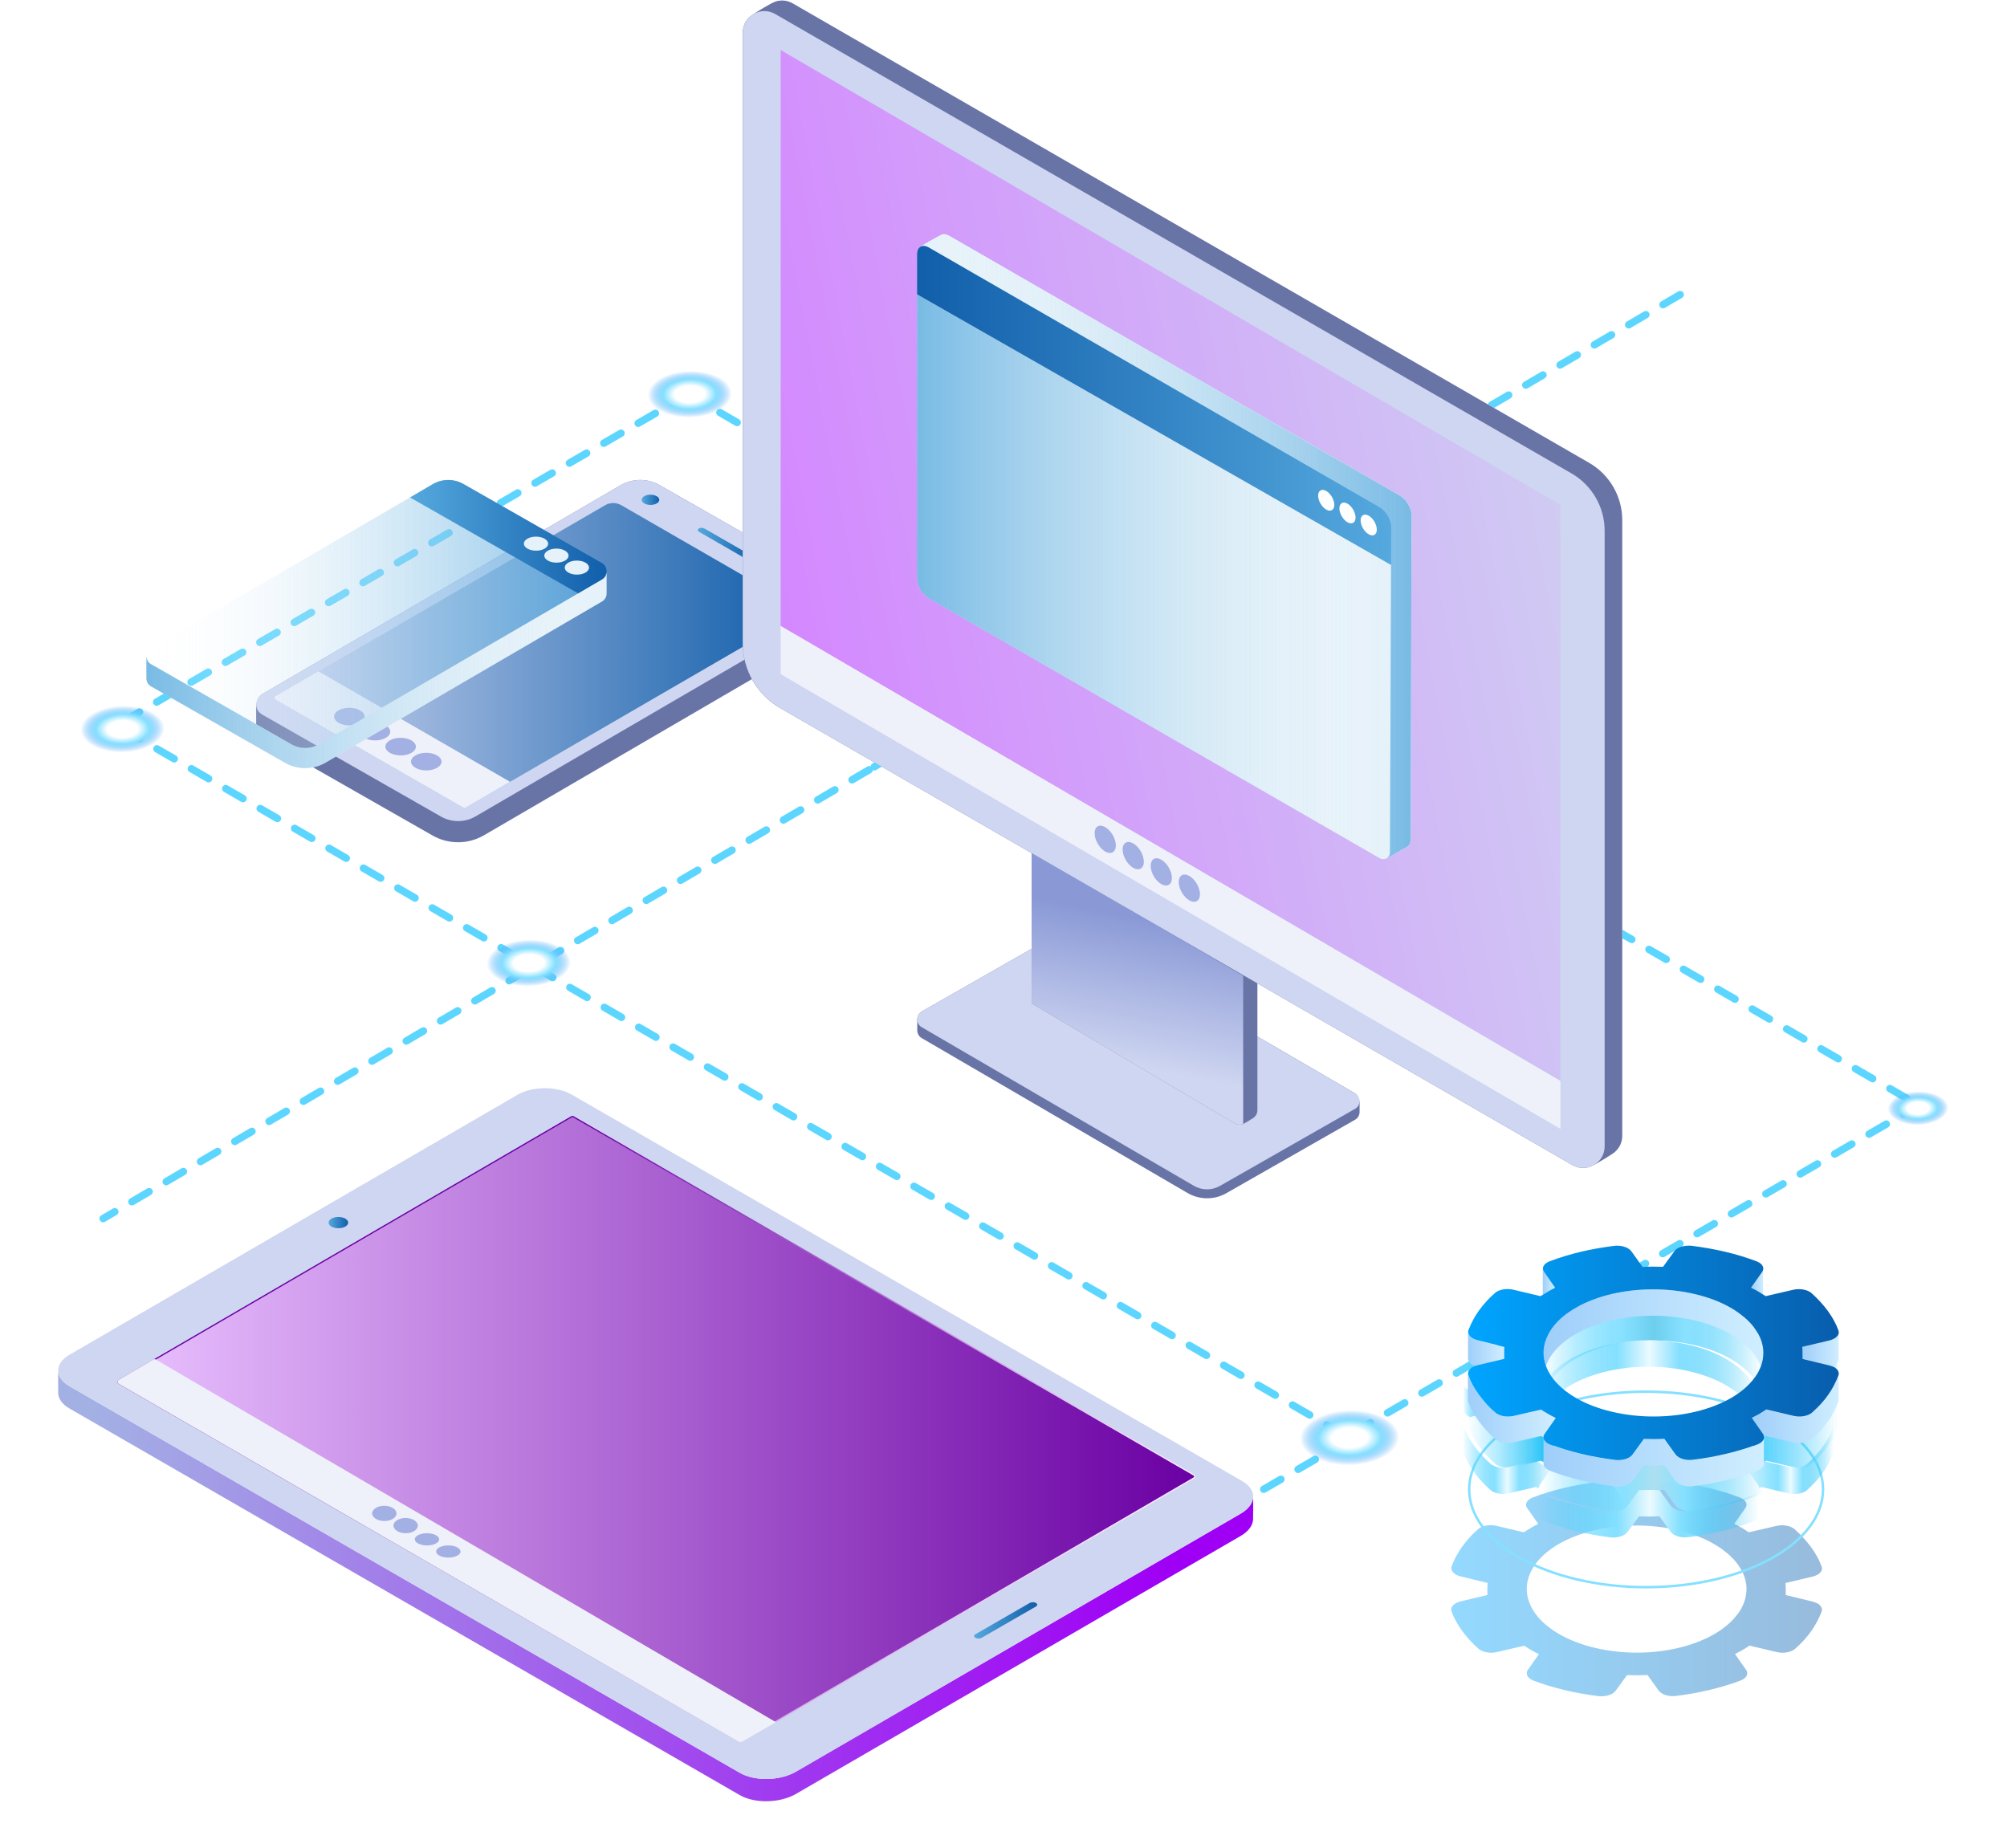 <svg xmlns="http://www.w3.org/2000/svg" width="808" height="744" viewBox="0 0 808 744" fill="none"><g filter="url(#filter0_d_189_1948)"><path d="M543.356 579.5L351.848 690.678" stroke="#5CD6FF" stroke-width="3" stroke-linecap="round" stroke-dasharray="8 8"></path></g><g filter="url(#filter1_d_189_1948)"><path d="M70.44 524.566C69.483 524.014 68.26 524.341 67.707 525.297C67.155 526.254 67.482 527.477 68.438 528.03L70.44 524.566ZM71.835 529.992C72.791 530.545 74.014 530.218 74.567 529.261C75.12 528.305 74.792 527.082 73.836 526.529L71.835 529.992ZM80.629 530.454C79.673 529.902 78.449 530.229 77.897 531.185C77.344 532.142 77.671 533.365 78.628 533.918L80.629 530.454ZM85.421 537.843C86.377 538.396 87.6 538.069 88.153 537.112C88.706 536.156 88.378 534.933 87.422 534.38L85.421 537.843ZM94.215 538.305C93.259 537.753 92.035 538.08 91.483 539.036C90.93 539.993 91.257 541.216 92.214 541.769L94.215 538.305ZM99.007 545.694C99.963 546.247 101.186 545.92 101.739 544.963C102.292 544.007 101.964 542.784 101.008 542.231L99.007 545.694ZM107.801 546.156C106.845 545.604 105.621 545.931 105.069 546.887C104.516 547.844 104.843 549.067 105.8 549.62L107.801 546.156ZM112.593 553.545C113.549 554.098 114.772 553.771 115.325 552.814C115.878 551.858 115.55 550.634 114.594 550.082L112.593 553.545ZM121.387 554.007C120.431 553.455 119.207 553.782 118.655 554.738C118.102 555.695 118.429 556.918 119.386 557.471L121.387 554.007ZM126.179 561.396C127.135 561.949 128.358 561.621 128.911 560.665C129.464 559.709 129.136 558.485 128.18 557.933L126.179 561.396ZM134.973 561.858C134.017 561.306 132.793 561.633 132.241 562.589C131.688 563.546 132.015 564.769 132.972 565.322L134.973 561.858ZM139.765 569.247C140.721 569.8 141.944 569.472 142.497 568.516C143.05 567.56 142.722 566.336 141.766 565.784L139.765 569.247ZM148.559 569.709C147.603 569.157 146.379 569.484 145.827 570.44C145.274 571.397 145.601 572.62 146.558 573.173L148.559 569.709ZM153.351 577.098C154.307 577.651 155.53 577.323 156.083 576.367C156.636 575.411 156.308 574.187 155.352 573.635L153.351 577.098ZM162.145 577.56C161.189 577.007 159.965 577.335 159.413 578.291C158.86 579.247 159.187 580.471 160.144 581.023L162.145 577.56ZM166.937 584.949C167.893 585.502 169.116 585.174 169.669 584.218C170.222 583.262 169.894 582.038 168.938 581.486L166.937 584.949ZM175.731 585.411C174.775 584.858 173.551 585.186 172.999 586.142C172.446 587.098 172.773 588.322 173.73 588.874L175.731 585.411ZM180.523 592.8C181.479 593.353 182.702 593.025 183.255 592.069C183.808 591.113 183.48 589.889 182.524 589.337L180.523 592.8ZM189.317 593.262C188.361 592.709 187.137 593.037 186.585 593.993C186.032 594.949 186.359 596.173 187.316 596.725L189.317 593.262ZM194.109 600.651C195.065 601.203 196.288 600.876 196.841 599.92C197.394 598.963 197.066 597.74 196.11 597.187L194.109 600.651ZM202.903 601.113C201.947 600.56 200.723 600.888 200.171 601.844C199.618 602.8 199.945 604.024 200.902 604.576L202.903 601.113ZM207.695 608.502C208.651 609.054 209.874 608.727 210.427 607.771C210.98 606.814 210.652 605.591 209.696 605.038L207.695 608.502ZM216.489 608.964C215.533 608.411 214.309 608.739 213.757 609.695C213.204 610.651 213.531 611.875 214.488 612.427L216.489 608.964ZM221.281 616.353C222.237 616.905 223.46 616.578 224.013 615.622C224.566 614.665 224.238 613.442 223.282 612.889L221.281 616.353ZM230.075 616.815C229.119 616.262 227.895 616.589 227.343 617.546C226.79 618.502 227.117 619.725 228.074 620.278L230.075 616.815ZM234.867 624.204C235.823 624.756 237.046 624.429 237.599 623.473C238.152 622.516 237.824 621.293 236.868 620.74L234.867 624.204ZM243.661 624.666C242.705 624.113 241.481 624.44 240.929 625.397C240.376 626.353 240.703 627.576 241.66 628.129L243.661 624.666ZM248.453 632.055C249.409 632.607 250.632 632.28 251.185 631.324C251.738 630.367 251.41 629.144 250.454 628.591L248.453 632.055ZM257.247 632.517C256.291 631.964 255.067 632.291 254.515 633.248C253.962 634.204 254.289 635.427 255.246 635.98L257.247 632.517ZM262.039 639.905C262.995 640.458 264.218 640.131 264.771 639.175C265.324 638.218 264.996 636.995 264.04 636.442L262.039 639.905ZM270.833 640.368C269.877 639.815 268.653 640.142 268.101 641.099C267.548 642.055 267.875 643.278 268.832 643.831L270.833 640.368ZM275.625 647.756C276.581 648.309 277.804 647.982 278.357 647.025C278.91 646.069 278.582 644.846 277.626 644.293L275.625 647.756ZM284.419 648.219C283.463 647.666 282.239 647.993 281.687 648.95C281.134 649.906 281.461 651.129 282.418 651.682L284.419 648.219ZM289.211 655.607C290.167 656.16 291.39 655.833 291.943 654.876C292.496 653.92 292.168 652.697 291.212 652.144L289.211 655.607ZM298.005 656.07C297.049 655.517 295.825 655.844 295.273 656.8C294.72 657.757 295.047 658.98 296.004 659.533L298.005 656.07ZM302.797 663.458C303.753 664.011 304.976 663.684 305.529 662.727C306.082 661.771 305.754 660.548 304.798 659.995L302.797 663.458ZM311.591 663.92C310.635 663.368 309.411 663.695 308.859 664.651C308.306 665.608 308.633 666.831 309.59 667.384L311.591 663.92ZM316.383 671.309C317.339 671.862 318.562 671.535 319.115 670.578C319.668 669.622 319.34 668.399 318.384 667.846L316.383 671.309ZM325.177 671.771C324.221 671.219 322.997 671.546 322.445 672.502C321.892 673.459 322.219 674.682 323.176 675.235L325.177 671.771ZM329.969 679.16C330.925 679.713 332.148 679.386 332.701 678.429C333.254 677.473 332.926 676.25 331.97 675.697L329.969 679.16ZM338.763 679.622C337.807 679.07 336.583 679.397 336.031 680.353C335.478 681.31 335.805 682.533 336.762 683.086L338.763 679.622ZM343.555 687.011C344.511 687.564 345.734 687.236 346.287 686.28C346.84 685.324 346.512 684.1 345.556 683.548L343.555 687.011ZM352.349 687.473C351.393 686.921 350.169 687.248 349.617 688.204C349.064 689.161 349.391 690.384 350.348 690.937L352.349 687.473ZM68.438 528.03L71.835 529.992L73.836 526.529L70.44 524.566L68.438 528.03ZM78.628 533.918L85.421 537.843L87.422 534.38L80.629 530.454L78.628 533.918ZM92.214 541.769L99.007 545.694L101.008 542.231L94.215 538.305L92.214 541.769ZM105.8 549.62L112.593 553.545L114.594 550.082L107.801 546.156L105.8 549.62ZM119.386 557.471L126.179 561.396L128.18 557.933L121.387 554.007L119.386 557.471ZM132.972 565.322L139.765 569.247L141.766 565.784L134.973 561.858L132.972 565.322ZM146.558 573.173L153.351 577.098L155.352 573.635L148.559 569.709L146.558 573.173ZM160.144 581.023L166.937 584.949L168.938 581.486L162.145 577.56L160.144 581.023ZM173.73 588.874L180.523 592.8L182.524 589.337L175.731 585.411L173.73 588.874ZM187.316 596.725L194.109 600.651L196.11 597.187L189.317 593.262L187.316 596.725ZM200.902 604.576L207.695 608.502L209.696 605.038L202.903 601.113L200.902 604.576ZM214.488 612.427L221.281 616.353L223.282 612.889L216.489 608.964L214.488 612.427ZM228.074 620.278L234.867 624.204L236.868 620.74L230.075 616.815L228.074 620.278ZM241.66 628.129L248.453 632.055L250.454 628.591L243.661 624.666L241.66 628.129ZM255.246 635.98L262.039 639.905L264.04 636.442L257.247 632.517L255.246 635.98ZM268.832 643.831L275.625 647.756L277.626 644.293L270.833 640.368L268.832 643.831ZM282.418 651.682L289.211 655.607L291.212 652.144L284.419 648.219L282.418 651.682ZM296.004 659.533L302.797 663.458L304.798 659.995L298.005 656.07L296.004 659.533ZM309.59 667.384L316.383 671.309L318.384 667.846L311.591 663.92L309.59 667.384ZM323.176 675.235L329.969 679.16L331.97 675.697L325.177 671.771L323.176 675.235ZM336.762 683.086L343.555 687.011L345.556 683.548L338.763 679.622L336.762 683.086ZM350.348 690.937L353.744 692.899L355.746 689.436L352.349 687.473L350.348 690.937ZM70.44 524.566C69.483 524.014 68.26 524.341 67.707 525.297C67.155 526.254 67.482 527.477 68.438 528.03L70.44 524.566ZM71.835 529.992C72.791 530.545 74.014 530.218 74.567 529.261C75.12 528.305 74.792 527.082 73.836 526.529L71.835 529.992ZM80.629 530.454C79.673 529.902 78.449 530.229 77.897 531.185C77.344 532.142 77.671 533.365 78.628 533.918L80.629 530.454ZM85.421 537.843C86.377 538.396 87.6 538.069 88.153 537.112C88.706 536.156 88.378 534.933 87.422 534.38L85.421 537.843ZM94.215 538.305C93.259 537.753 92.035 538.08 91.483 539.036C90.93 539.993 91.257 541.216 92.214 541.769L94.215 538.305ZM99.007 545.694C99.963 546.247 101.186 545.92 101.739 544.963C102.292 544.007 101.964 542.784 101.008 542.231L99.007 545.694ZM107.801 546.156C106.845 545.604 105.621 545.931 105.069 546.887C104.516 547.844 104.843 549.067 105.8 549.62L107.801 546.156ZM112.593 553.545C113.549 554.098 114.772 553.771 115.325 552.814C115.878 551.858 115.55 550.634 114.594 550.082L112.593 553.545ZM121.387 554.007C120.431 553.455 119.207 553.782 118.655 554.738C118.102 555.695 118.429 556.918 119.386 557.471L121.387 554.007ZM126.179 561.396C127.135 561.949 128.358 561.621 128.911 560.665C129.464 559.709 129.136 558.485 128.18 557.933L126.179 561.396ZM134.973 561.858C134.017 561.306 132.793 561.633 132.241 562.589C131.688 563.546 132.015 564.769 132.972 565.322L134.973 561.858ZM139.765 569.247C140.721 569.8 141.944 569.472 142.497 568.516C143.05 567.56 142.722 566.336 141.766 565.784L139.765 569.247ZM148.559 569.709C147.603 569.157 146.379 569.484 145.827 570.44C145.274 571.397 145.601 572.62 146.558 573.173L148.559 569.709ZM153.351 577.098C154.307 577.651 155.53 577.323 156.083 576.367C156.636 575.411 156.308 574.187 155.352 573.635L153.351 577.098ZM162.145 577.56C161.189 577.007 159.965 577.335 159.413 578.291C158.86 579.247 159.187 580.471 160.144 581.023L162.145 577.56ZM166.937 584.949C167.893 585.502 169.116 585.174 169.669 584.218C170.222 583.262 169.894 582.038 168.938 581.486L166.937 584.949ZM175.731 585.411C174.775 584.858 173.551 585.186 172.999 586.142C172.446 587.098 172.773 588.322 173.73 588.874L175.731 585.411ZM180.523 592.8C181.479 593.353 182.702 593.025 183.255 592.069C183.808 591.113 183.48 589.889 182.524 589.337L180.523 592.8ZM189.317 593.262C188.361 592.709 187.137 593.037 186.585 593.993C186.032 594.949 186.359 596.173 187.316 596.725L189.317 593.262ZM194.109 600.651C195.065 601.203 196.288 600.876 196.841 599.92C197.394 598.963 197.066 597.74 196.11 597.187L194.109 600.651ZM202.903 601.113C201.947 600.56 200.723 600.888 200.171 601.844C199.618 602.8 199.945 604.024 200.902 604.576L202.903 601.113ZM207.695 608.502C208.651 609.054 209.874 608.727 210.427 607.771C210.98 606.814 210.652 605.591 209.696 605.038L207.695 608.502ZM216.489 608.964C215.533 608.411 214.309 608.739 213.757 609.695C213.204 610.651 213.531 611.875 214.488 612.427L216.489 608.964ZM221.281 616.353C222.237 616.905 223.46 616.578 224.013 615.622C224.566 614.665 224.238 613.442 223.282 612.889L221.281 616.353ZM230.075 616.815C229.119 616.262 227.895 616.589 227.343 617.546C226.79 618.502 227.117 619.725 228.074 620.278L230.075 616.815ZM234.867 624.204C235.823 624.756 237.046 624.429 237.599 623.473C238.152 622.516 237.824 621.293 236.868 620.74L234.867 624.204ZM243.661 624.666C242.705 624.113 241.481 624.44 240.929 625.397C240.376 626.353 240.703 627.576 241.66 628.129L243.661 624.666ZM248.453 632.055C249.409 632.607 250.632 632.28 251.185 631.324C251.738 630.367 251.41 629.144 250.454 628.591L248.453 632.055ZM257.247 632.517C256.291 631.964 255.067 632.291 254.515 633.248C253.962 634.204 254.289 635.427 255.246 635.98L257.247 632.517ZM262.039 639.905C262.995 640.458 264.218 640.131 264.771 639.175C265.324 638.218 264.996 636.995 264.04 636.442L262.039 639.905ZM270.833 640.368C269.877 639.815 268.653 640.142 268.101 641.099C267.548 642.055 267.875 643.278 268.832 643.831L270.833 640.368ZM275.625 647.756C276.581 648.309 277.804 647.982 278.357 647.025C278.91 646.069 278.582 644.846 277.626 644.293L275.625 647.756ZM284.419 648.219C283.463 647.666 282.239 647.993 281.687 648.95C281.134 649.906 281.461 651.129 282.418 651.682L284.419 648.219ZM289.211 655.607C290.167 656.16 291.39 655.833 291.943 654.876C292.496 653.92 292.168 652.697 291.212 652.144L289.211 655.607ZM298.005 656.07C297.049 655.517 295.825 655.844 295.273 656.8C294.72 657.757 295.047 658.98 296.004 659.533L298.005 656.07ZM302.797 663.458C303.753 664.011 304.976 663.684 305.529 662.727C306.082 661.771 305.754 660.548 304.798 659.995L302.797 663.458ZM311.591 663.92C310.635 663.368 309.411 663.695 308.859 664.651C308.306 665.608 308.633 666.831 309.59 667.384L311.591 663.92ZM316.383 671.309C317.339 671.862 318.562 671.535 319.115 670.578C319.668 669.622 319.34 668.399 318.384 667.846L316.383 671.309ZM325.177 671.771C324.221 671.219 322.997 671.546 322.445 672.502C321.892 673.459 322.219 674.682 323.176 675.235L325.177 671.771ZM329.969 679.16C330.925 679.713 332.148 679.386 332.701 678.429C333.254 677.473 332.926 676.25 331.97 675.697L329.969 679.16ZM338.763 679.622C337.807 679.07 336.583 679.397 336.031 680.353C335.478 681.31 335.805 682.533 336.762 683.086L338.763 679.622ZM343.555 687.011C344.511 687.564 345.734 687.236 346.287 686.28C346.84 685.324 346.512 684.1 345.556 683.548L343.555 687.011ZM352.349 687.473C351.393 686.921 350.169 687.248 349.617 688.204C349.064 689.161 349.391 690.384 350.348 690.937L352.349 687.473ZM68.438 528.03L71.835 529.992L73.836 526.529L70.44 524.566L68.438 528.03ZM78.628 533.918L85.421 537.843L87.422 534.38L80.629 530.454L78.628 533.918ZM92.214 541.769L99.007 545.694L101.008 542.231L94.215 538.305L92.214 541.769ZM105.8 549.62L112.593 553.545L114.594 550.082L107.801 546.156L105.8 549.62ZM119.386 557.471L126.179 561.396L128.18 557.933L121.387 554.007L119.386 557.471ZM132.972 565.322L139.765 569.247L141.766 565.784L134.973 561.858L132.972 565.322ZM146.558 573.173L153.351 577.098L155.352 573.635L148.559 569.709L146.558 573.173ZM160.144 581.023L166.937 584.949L168.938 581.486L162.145 577.56L160.144 581.023ZM173.73 588.874L180.523 592.8L182.524 589.337L175.731 585.411L173.73 588.874ZM187.316 596.725L194.109 600.651L196.11 597.187L189.317 593.262L187.316 596.725ZM200.902 604.576L207.695 608.502L209.696 605.038L202.903 601.113L200.902 604.576ZM214.488 612.427L221.281 616.353L223.282 612.889L216.489 608.964L214.488 612.427ZM228.074 620.278L234.867 624.204L236.868 620.74L230.075 616.815L228.074 620.278ZM241.66 628.129L248.453 632.055L250.454 628.591L243.661 624.666L241.66 628.129ZM255.246 635.98L262.039 639.905L264.04 636.442L257.247 632.517L255.246 635.98ZM268.832 643.831L275.625 647.756L277.626 644.293L270.833 640.368L268.832 643.831ZM282.418 651.682L289.211 655.607L291.212 652.144L284.419 648.219L282.418 651.682ZM296.004 659.533L302.797 663.458L304.798 659.995L298.005 656.07L296.004 659.533ZM309.59 667.384L316.383 671.309L318.384 667.846L311.591 663.92L309.59 667.384ZM323.176 675.235L329.969 679.16L331.97 675.697L325.177 671.771L323.176 675.235ZM336.762 683.086L343.555 687.011L345.556 683.548L338.763 679.622L336.762 683.086ZM350.348 690.937L353.744 692.899L355.746 689.436L352.349 687.473L350.348 690.937Z" fill="#5CD6FF"></path></g><g filter="url(#filter2_d_189_1948)"><path d="M773.237 444.564L541.034 578.997" stroke="#5CD6FF" stroke-width="3" stroke-linecap="round" stroke-dasharray="8 8"></path></g><g filter="url(#filter3_d_189_1948)"><path d="M277.705 158.385L45.503 292.819" stroke="#5CD6FF" stroke-width="3" stroke-linecap="round" stroke-dasharray="8 8"></path></g><g filter="url(#filter4_d_189_1948)"><path d="M349.928 309.907L41.533 490.596" stroke="#5CD6FF" stroke-width="3" stroke-linecap="round" stroke-dasharray="8 8"></path></g><g filter="url(#filter5_d_189_1948)"><path d="M676.405 118.62L349.893 309.924" stroke="#5CD6FF" stroke-width="3" stroke-linecap="round" stroke-dasharray="8 8"></path></g><g filter="url(#filter6_d_189_1948)"><path d="M275.982 158.085L776.665 447.415" stroke="#5CD6FF" stroke-width="3" stroke-linecap="round" stroke-dasharray="8 8"></path></g><g filter="url(#filter7_d_189_1948)"><path d="M49.344 293.492L550.027 582.821" stroke="#5CD6FF" stroke-width="3" stroke-linecap="round" stroke-dasharray="8 8"></path></g><ellipse cx="212.888" cy="387.694" rx="49.265" ry="27.369" fill="url(#paint0_radial_189_1948)"></ellipse><ellipse cx="49.344" cy="293.53" rx="49.265" ry="27.369" fill="url(#paint1_radial_189_1948)"></ellipse><ellipse cx="277.706" cy="158.723" rx="49.265" ry="27.369" fill="url(#paint2_radial_189_1948)"></ellipse><ellipse cx="772.2" cy="446.175" rx="35.532" ry="19.74" fill="url(#paint3_radial_189_1948)"></ellipse><ellipse cx="543.356" cy="578.832" rx="58.158" ry="32.31" fill="url(#paint4_radial_189_1948)"></ellipse><g filter="url(#filter8_d_189_1948)"><path d="M504.488 602.183C504.488 602.183 504.488 602.094 504.47 602.041C504.683 604.632 503.012 607.347 499.457 609.405L320.428 713.27C313.993 717.015 303.862 717.21 297.8 713.714L27.976 558.085C24.99 556.364 23.479 554.11 23.426 551.856C23.39 553.755 23.461 559.168 23.426 560.623C23.372 562.947 24.901 565.29 27.976 567.064L297.8 722.693C303.844 726.189 313.976 725.976 320.428 722.25L499.457 618.385C502.764 616.468 504.452 613.984 504.488 611.553C504.505 609.973 504.577 603.833 504.488 602.183Z" fill="url(#paint5_linear_189_1948)"></path></g><path d="M27.993 558.103L297.817 713.732C303.861 717.228 313.993 717.015 320.445 713.288L499.474 609.423C503.029 607.364 504.7 604.667 504.487 602.059C504.487 601.917 504.451 601.775 504.434 601.65C504.416 601.508 504.38 601.366 504.345 601.225C504.309 601.083 504.274 600.958 504.22 600.816C504.167 600.674 504.114 600.532 504.06 600.373C504.007 600.249 503.954 600.124 503.883 599.982C503.812 599.84 503.723 599.698 503.634 599.539C503.563 599.414 503.492 599.29 503.403 599.184C503.296 599.042 503.189 598.882 503.065 598.74C502.976 598.634 502.887 598.509 502.798 598.403C502.656 598.261 502.514 598.101 502.354 597.959C502.247 597.853 502.159 597.764 502.052 597.658C501.874 597.498 501.679 597.338 501.465 597.196C501.359 597.125 501.27 597.037 501.163 596.966C500.843 596.735 500.505 596.522 500.15 596.309L230.255 440.733C224.211 437.237 214.417 437.237 208.409 440.733L27.922 545.45C27.549 545.663 27.211 545.894 26.873 546.124C26.749 546.213 26.642 546.32 26.518 546.408C26.34 546.55 26.145 546.692 25.985 546.834C25.843 546.958 25.718 547.1 25.594 547.225C25.469 547.349 25.345 547.455 25.22 547.58C25.078 547.739 24.954 547.899 24.829 548.059C24.758 548.165 24.669 548.254 24.598 548.36C24.474 548.538 24.349 548.733 24.243 548.928C24.207 548.999 24.154 549.088 24.101 549.159C23.994 549.372 23.905 549.585 23.816 549.798C23.798 549.851 23.763 549.904 23.745 549.957C23.656 550.188 23.603 550.437 23.549 550.685C23.549 550.721 23.532 550.756 23.532 550.792C23.478 551.058 23.461 551.306 23.443 551.572C23.443 551.572 23.443 551.608 23.443 551.626C23.443 551.697 23.443 551.785 23.443 551.874C23.496 554.128 25.007 556.381 27.993 558.103Z" fill="#CFD6F1"></path><path d="M230.805 449.609L230.806 449.61L480.633 593.828C481.107 594.104 481.107 594.77 480.633 595.046L298.421 701.165L298.421 701.165C298.197 701.297 297.938 701.297 297.714 701.165L297.712 701.164L47.886 556.946C47.886 556.946 47.886 556.946 47.885 556.946C47.412 556.669 47.412 556.004 47.886 555.728L230.097 449.609L230.098 449.609C230.322 449.477 230.581 449.477 230.805 449.609Z" fill="url(#paint6_linear_189_1948)" stroke="url(#paint7_linear_189_1948)" stroke-width="0.5"></path><path d="M312.413 693.362L62.685 547.329C62.383 547.152 62.028 547.152 61.725 547.329L47.778 555.495C47.138 555.867 47.138 556.772 47.778 557.145L297.605 701.363C297.907 701.541 298.263 701.541 298.565 701.363L312.413 693.362Z" fill="#EFF1FA"></path><path d="M395.171 659.395L417.052 646.778C417.746 646.387 417.746 645.731 417.052 645.34C416.359 644.95 415.257 644.95 414.564 645.34L392.683 657.957C391.99 658.348 391.99 659.004 392.683 659.395C393.376 659.785 394.478 659.785 395.171 659.395Z" fill="url(#paint8_linear_189_1948)"></path><path d="M139.017 490.617C140.546 491.504 140.546 492.941 138.999 493.829C137.453 494.716 134.964 494.716 133.436 493.829C131.907 492.941 131.907 491.504 133.454 490.617C135 489.729 137.488 489.729 139.017 490.617Z" fill="url(#paint9_linear_189_1948)"></path><path d="M183.952 622.905C185.876 623.863 185.885 625.418 183.978 626.376C182.062 627.334 178.958 627.334 177.034 626.376C175.11 625.418 175.101 623.863 177.008 622.905C178.915 621.946 182.028 621.946 183.952 622.905Z" fill="#A3B0E4"></path><path d="M175.362 617.996C177.287 618.954 177.295 620.509 175.388 621.467C173.473 622.426 170.368 622.426 168.444 621.467C166.52 620.509 166.511 618.954 168.419 617.996C170.326 617.038 173.438 617.038 175.362 617.996Z" fill="#A3B0E4"></path><path d="M166.772 612.04C168.696 613.238 168.705 615.181 166.798 616.379C164.891 617.577 161.778 617.577 159.854 616.379C157.93 615.181 157.921 613.238 159.828 612.04C161.735 610.842 164.848 610.842 166.772 612.04Z" fill="#A3B0E4"></path><path d="M158.182 607.131C160.106 608.329 160.114 610.273 158.207 611.47C156.3 612.668 153.188 612.668 151.263 611.47C149.339 610.273 149.331 608.329 151.238 607.131C153.145 605.933 156.258 605.933 158.182 607.131Z" fill="#A3B0E4"></path><g filter="url(#filter9_d_189_1948)"><path d="M336.446 235.755L265.547 195.302C260.664 192.511 254.669 192.538 249.815 195.371L105.499 279.471C103.815 280.457 103.148 283.956 103.148 283.956C103.148 283.956 103.092 291.65 103.148 293.288C103.203 294.83 103.996 296.358 105.526 297.232L174.13 336.366C180.557 340.032 188.472 340.004 194.87 336.269L336.488 253.738C338.073 252.808 338.88 251.211 338.908 249.6C338.908 249.1 338.908 239.574 338.908 239.574C338.908 239.574 338.727 237.032 336.46 235.741L336.446 235.755Z" fill="#6874A6"></path></g><path d="M336.474 244.17L191.448 328.687C187.164 331.186 181.864 331.214 177.552 328.756L105.526 287.664C102.355 285.859 102.341 281.304 105.485 279.471L249.801 195.371C254.655 192.538 260.65 192.511 265.533 195.302L336.432 235.755C339.687 237.616 339.715 242.296 336.474 244.184V244.17Z" fill="#CFD6F1"></path><path d="M110.923 280.36L243.597 203.412C245.614 202.232 248.118 202.232 250.148 203.412L319.406 243.338C321.437 244.504 321.437 247.42 319.406 248.601C297.331 261.405 194.008 321.327 187.317 325.215C187.108 325.34 186.844 325.34 186.635 325.215L110.923 281.568C110.464 281.305 110.464 280.652 110.923 280.388V280.36Z" fill="url(#paint10_linear_189_1948)"></path><path d="M110.923 280.36L128.2 270.333L205.289 314.772C176.69 331.353 194.411 321.077 187.331 325.187C187.122 325.312 186.858 325.312 186.649 325.187L110.923 281.54C110.464 281.276 110.464 280.624 110.923 280.36Z" fill="#E6F2F9"></path><path d="M110.923 280.36L128.2 270.333L205.289 314.772C176.69 331.353 194.411 321.077 187.331 325.187C187.122 325.312 186.858 325.312 186.649 325.187L110.923 281.54C110.464 281.276 110.464 280.624 110.923 280.36Z" fill="url(#paint11_linear_189_1948)"></path><path d="M110.923 280.36L128.2 270.333L205.289 314.772C176.69 331.353 194.411 321.077 187.331 325.187C187.122 325.312 186.858 325.312 186.649 325.187L110.923 281.54C110.464 281.276 110.464 280.624 110.923 280.36Z" fill="#EFF1FA"></path><path d="M301.073 225.437C301.699 225.798 302.701 225.798 303.313 225.437C303.925 225.076 303.925 224.492 303.313 224.145L283.588 212.772C282.976 212.411 281.961 212.411 281.349 212.772C280.737 213.133 280.737 213.716 281.349 214.063L301.073 225.437Z" fill="url(#paint12_linear_189_1948)"></path><path d="M264.378 199.774C265.769 200.579 265.769 201.87 264.392 202.676C263.015 203.481 260.761 203.481 259.37 202.676C257.979 201.87 257.979 200.579 259.356 199.774C260.733 198.968 262.987 198.968 264.378 199.774Z" fill="url(#paint13_linear_189_1948)"></path><path d="M175.938 304.12C178.345 305.509 178.359 307.745 175.966 309.133C173.573 310.522 169.693 310.522 167.286 309.133C164.88 307.745 164.866 305.509 167.258 304.12C169.651 302.732 173.532 302.732 175.938 304.12Z" fill="#A3B0E4"></path><path d="M165.617 298.079C168.024 299.468 168.038 301.704 165.645 303.093C163.253 304.481 159.372 304.481 156.965 303.093C154.559 301.704 154.545 299.468 156.938 298.079C159.33 296.691 163.211 296.691 165.617 298.079Z" fill="#A3B0E4"></path><path d="M155.297 292.039C157.703 293.427 157.717 295.663 155.324 297.052C152.932 298.441 149.051 298.441 146.645 297.052C144.238 295.663 144.224 293.427 146.617 292.039C149.009 290.65 152.89 290.65 155.297 292.039Z" fill="#A3B0E4"></path><path d="M144.975 285.998C147.382 287.387 147.396 289.623 145.003 291.011C142.611 292.4 138.73 292.4 136.323 291.011C133.917 289.623 133.903 287.387 136.296 285.998C138.688 284.609 142.569 284.609 144.975 285.998Z" fill="#A3B0E4"></path><path d="M244.219 229.948C244.219 231.24 243.593 232.517 242.327 233.267L128.376 299.675C125.01 301.633 120.851 301.661 117.457 299.73L60.857 267.443C59.675 266.776 59.077 265.61 59.007 264.43C58.993 264.499 58.98 264.541 58.98 264.541C58.98 264.541 58.938 271.97 58.98 273.262C59.021 274.47 59.647 275.678 60.857 276.358L114.759 307.104C119.808 309.993 126.026 309.965 131.047 307.035L242.327 242.196C243.579 241.474 244.205 240.211 244.219 238.947C244.219 238.586 244.219 231.448 244.219 229.976V229.948Z" fill="#E6F2F9"></path><path d="M244.219 229.656C244.219 229.656 244.164 229.087 243.858 228.406C243.913 228.531 243.969 228.643 243.997 228.768C244.039 228.879 244.066 228.99 244.094 229.087C244.164 229.365 244.205 229.656 244.205 229.934C244.205 231.226 243.58 232.517 242.314 233.253L128.363 299.661C124.997 301.619 120.838 301.647 117.444 299.716L60.844 267.429C59.662 266.762 59.064 265.596 58.994 264.416C58.98 264.485 58.966 264.527 58.966 264.527C58.966 264.527 58.925 271.956 58.966 273.248C59.008 274.456 59.634 275.664 60.844 276.344L114.745 307.09C119.795 309.979 126.012 309.951 131.034 307.021L242.314 242.182C243.566 241.46 244.192 240.197 244.205 238.933C244.205 238.53 244.205 229.67 244.205 229.67L244.219 229.656Z" fill="url(#paint14_linear_189_1948)"></path><path d="M244.219 229.656C244.219 229.656 244.164 229.087 243.858 228.406C243.913 228.531 243.969 228.643 243.997 228.768C244.039 228.879 244.066 228.99 244.094 229.087C244.164 229.365 244.205 229.656 244.205 229.934C244.205 231.226 243.58 232.517 242.314 233.253L128.363 299.661C124.997 301.619 120.838 301.647 117.444 299.716L60.844 267.429C59.662 266.762 59.064 265.596 58.994 264.416C58.98 264.485 58.966 264.527 58.966 264.527C58.966 264.527 58.925 271.956 58.966 273.248C59.008 274.456 59.634 275.664 60.844 276.344L114.745 307.09C119.795 309.979 126.012 309.951 131.034 307.021L242.314 242.182C243.566 241.46 244.192 240.197 244.205 238.933C244.205 238.53 244.205 229.67 244.205 229.67L244.219 229.656Z" fill="url(#paint15_linear_189_1948)"></path><path d="M242.328 233.267L128.377 299.675C125.011 301.633 120.852 301.661 117.458 299.731L60.858 267.443C58.368 266.027 58.354 262.444 60.83 261.014L174.224 194.939C178.036 192.717 182.751 192.69 186.59 194.884L242.3 226.671C244.859 228.129 244.873 231.809 242.328 233.295V233.267Z" fill="url(#paint16_linear_189_1948)"></path><path d="M242.328 233.267L128.377 299.675C125.011 301.633 120.852 301.661 117.458 299.731L60.858 267.443C58.368 266.027 58.354 262.444 60.83 261.014L174.224 194.939C178.036 192.717 182.751 192.69 186.59 194.884L242.3 226.671C244.859 228.129 244.873 231.809 242.328 233.295V233.267Z" fill="url(#paint17_linear_189_1948)"></path><path d="M242.328 233.267L232.73 238.877L165.072 200.272L174.225 194.911C178.036 192.689 182.752 192.662 186.591 194.856L242.3 226.643C244.86 228.101 244.874 231.781 242.328 233.267Z" fill="url(#paint18_linear_189_1948)"></path><path d="M235.692 226.518C237.612 227.629 237.626 229.407 235.72 230.518C233.814 231.629 230.726 231.615 228.807 230.518C226.887 229.421 226.873 227.629 228.779 226.518C230.685 225.407 233.787 225.407 235.692 226.518Z" fill="#E6F2F9"></path><path d="M227.458 221.699C229.377 222.81 229.391 224.587 227.486 225.698C225.58 226.809 222.492 226.795 220.572 225.698C218.653 224.601 218.639 222.81 220.545 221.699C222.45 220.588 225.552 220.588 227.458 221.699Z" fill="#E6F2F9"></path><path d="M219.237 216.88C221.157 217.991 221.171 219.769 219.265 220.88C217.359 221.991 214.271 221.977 212.352 220.88C210.432 219.783 210.418 217.991 212.324 216.88C214.23 215.769 217.332 215.769 219.237 216.88Z" fill="#E6F2F9"></path><path d="M371.209 407.192L424.763 376.64C428.449 374.529 432.984 374.557 436.656 376.696L545.668 440.215C546.948 440.951 547.435 443.603 547.435 443.603C547.435 443.603 547.477 446.575 547.435 447.811C547.393 448.978 546.795 450.13 545.641 450.797L493.826 480.362C488.971 483.14 483.004 483.112 478.163 480.293L371.182 417.954C369.985 417.26 369.373 416.038 369.359 414.83C369.359 414.455 369.359 410.094 369.359 410.094C369.359 410.094 369.498 408.178 371.209 407.192Z" fill="white"></path><path d="M371.182 413.566L480.737 477.404C483.978 479.293 487.97 479.307 491.225 477.446L545.627 446.408C548.019 445.047 548.033 441.603 545.655 440.229L436.642 376.709C432.97 374.571 428.435 374.557 424.749 376.654L371.196 407.205C368.734 408.608 368.72 412.135 371.168 413.566H371.182Z" fill="white"></path><path d="M415.401 317.413L500.224 366.128C503.98 368.295 506.303 372.308 506.303 376.641V446.895C506.303 448.298 505.608 449.45 504.592 450.131C503.98 450.547 501.379 452.158 500.586 452.492C499.529 452.922 498.277 452.894 497.136 452.242L415.415 403.956V317.399L415.401 317.413Z" fill="white"></path><path d="M500.572 452.491C499.515 452.922 498.263 452.894 497.123 452.241L415.401 403.956V343.131L500.572 392.819C500.572 392.819 500.572 449.603 500.572 452.477V452.491Z" fill="white"></path><path d="M312.426 0.581C314.596 -0.086 317.044 0.094 319.27 1.372L639.867 186.333C648.115 191.096 653.206 199.887 653.206 209.413V457.268C653.206 460.337 651.676 462.865 649.451 464.392C648.115 465.309 642.398 468.864 640.646 469.572C638.309 470.517 635.569 470.461 633.079 469.031L314.137 285.028C304.845 279.668 299.128 269.78 299.128 259.059V13.148C299.128 10.01 300.728 7.427 303.037 5.927C304.33 5.08 310.353 1.219 312.426 0.594V0.581Z" fill="white"></path><path d="M314.136 285.028L633.078 469.031C638.865 472.364 646.098 468.198 646.098 461.532V213.677C646.098 204.164 641.007 195.36 632.758 190.596L312.161 5.635C306.374 2.303 299.141 6.469 299.141 13.134V259.059C299.141 269.766 304.858 279.668 314.15 285.028H314.136Z" fill="white"></path><path d="M314.387 271.405L628.321 454.532V203.261L314.387 20.133V271.405Z" fill="white" stroke="#4D4C4D" stroke-width="0.75" stroke-linecap="round" stroke-linejoin="round"></path><g filter="url(#filter10_d_189_1948)"><path d="M371.126 407.192L424.68 376.64C428.366 374.53 432.901 374.557 436.573 376.696L545.585 440.215C546.865 440.951 547.352 443.604 547.352 443.604C547.352 443.604 547.394 446.575 547.352 447.811C547.31 448.978 546.712 450.13 545.558 450.797L493.743 480.362C488.888 483.14 482.921 483.112 478.08 480.293L371.099 417.954C369.902 417.26 369.29 416.038 369.276 414.83C369.276 414.455 369.276 410.094 369.276 410.094C369.276 410.094 369.415 408.178 371.126 407.192Z" fill="#6874A6"></path></g><path d="M371.099 413.566L480.654 477.404C483.895 479.293 487.887 479.307 491.142 477.446L545.544 446.409C547.936 445.048 547.95 441.604 545.572 440.229L436.559 376.71C432.887 374.571 428.352 374.557 424.666 376.654L371.113 407.206C368.651 408.608 368.637 412.135 371.085 413.566H371.099Z" fill="#CFD6F1"></path><path d="M415.318 317.413L500.141 366.128C503.897 368.295 506.22 372.308 506.22 376.641V446.895C506.22 448.298 505.525 449.45 504.509 450.131C503.897 450.547 501.296 452.158 500.503 452.492C499.446 452.922 498.194 452.894 497.053 452.242L415.332 403.956V317.399L415.318 317.413Z" fill="#6874A6"></path><path d="M500.489 452.491C499.432 452.922 498.18 452.894 497.039 452.241L415.318 403.956V343.131L500.489 392.819C500.489 392.819 500.489 449.603 500.489 452.477V452.491Z" fill="url(#paint19_linear_189_1948)"></path><path d="M312.329 0.581C314.499 -0.086 316.947 0.094 319.172 1.372L639.77 186.333C648.018 191.096 653.109 199.887 653.109 209.413V457.268C653.109 460.337 651.579 462.865 649.354 464.392C648.018 465.309 642.301 468.864 640.549 469.572C638.212 470.517 635.471 470.461 632.982 469.031L314.04 285.028C304.748 279.668 299.031 269.78 299.031 259.059V13.148C299.031 10.01 300.63 7.427 302.939 5.927C304.233 5.08 310.256 1.219 312.329 0.594V0.581Z" fill="#6874A6"></path><path d="M314.054 285.028L632.996 469.031C638.782 472.364 646.015 468.198 646.015 461.532V213.677C646.015 204.164 640.924 195.36 632.676 190.596L312.078 5.635C306.292 2.303 299.059 6.469 299.059 13.134V259.059C299.059 269.766 304.776 279.668 314.067 285.028H314.054Z" fill="#CFD6F1"></path><path d="M314.29 271.405L628.238 454.532V203.261L314.29 20.133V271.405Z" fill="url(#paint20_linear_189_1948)"></path><path d="M314.29 271.405L628.238 454.533V435.174L314.29 252.046V271.405Z" fill="#E6F2F9"></path><path d="M314.29 271.405L628.238 454.533V435.174L314.29 252.046V271.405Z" fill="url(#paint21_linear_189_1948)"></path><path d="M314.29 271.405L628.238 454.533V435.174L314.29 252.046V271.405Z" fill="#EFF1FA"></path><path d="M444.96 333.007C442.595 331.647 440.676 332.744 440.676 335.452C440.676 338.16 442.568 341.465 444.932 342.826C447.297 344.187 449.217 343.089 449.23 340.381C449.244 337.674 447.325 334.368 444.96 333.007Z" fill="#A3B0E4"></path><path d="M456.241 339.563C453.877 338.202 451.957 339.299 451.957 342.007C451.957 344.715 453.849 348.02 456.213 349.381C458.578 350.742 460.498 349.645 460.512 346.937C460.512 344.229 458.606 340.923 456.241 339.563Z" fill="#A3B0E4"></path><path d="M467.536 346.117C465.172 344.756 463.252 345.853 463.252 348.561C463.252 351.269 465.144 354.574 467.508 355.935C469.873 357.296 471.793 356.199 471.807 353.491C471.82 350.783 469.901 347.478 467.536 346.117Z" fill="#A3B0E4"></path><path d="M478.831 352.671C476.466 351.31 474.547 352.407 474.547 355.115C474.547 357.823 476.439 361.128 478.803 362.489C481.168 363.85 483.088 362.753 483.102 360.045C483.102 357.337 481.196 354.032 478.831 352.671Z" fill="#A3B0E4"></path><path d="M731.612 645.536C731.303 645.351 730.931 645.206 730.559 645.062C730.291 644.959 730.002 644.877 729.713 644.794L718.934 642.176V639.929C718.934 640.671 718.893 641.414 718.811 642.156C718.976 640.589 718.976 639.002 718.811 637.332L729.754 634.735C730.064 634.652 730.373 634.549 730.642 634.446C730.724 634.405 730.807 634.364 730.91 634.343C731.096 634.261 731.282 634.178 731.447 634.096C731.53 634.054 731.633 633.993 731.715 633.951C731.86 633.869 732.005 633.786 732.128 633.683C732.211 633.622 732.294 633.56 732.356 633.519C732.479 633.415 732.583 633.312 732.686 633.209C732.748 633.147 732.81 633.086 732.872 633.024C732.975 632.9 733.058 632.776 733.14 632.653C733.181 632.611 733.223 632.55 733.243 632.508C733.347 632.323 733.409 632.158 733.471 631.972C733.471 631.952 733.471 631.911 733.471 631.89C733.553 631.519 733.532 631.148 733.388 630.756C732.438 628.056 730.972 625.459 729.176 622.944C727.297 620.388 725.067 617.935 722.507 615.667C722.279 615.461 722.011 615.275 721.722 615.11C719.988 614.121 717.365 613.791 715.115 614.348L704.089 616.904C703.779 616.677 703.428 616.492 703.098 616.285C702.953 616.182 702.788 616.1 702.643 615.997C702.21 615.729 701.776 615.42 701.322 615.152C700.372 614.595 699.36 614.08 698.204 613.503L702.664 607.154C702.809 606.968 702.891 606.762 702.974 606.556C702.994 606.494 703.015 606.432 703.036 606.37C703.077 606.226 703.098 606.082 703.118 605.937C703.18 604.969 702.561 604.02 701.343 603.319C701.053 603.155 700.723 602.99 700.372 602.866C696.366 601.341 692.113 600.062 687.777 599.032C683.441 598.001 678.857 597.218 674.253 596.62C671.362 596.331 668.471 597.218 667.377 598.743L662.752 605.092C660.026 604.989 657.301 604.989 654.513 605.133L649.971 598.784C649.64 598.352 649.186 597.98 648.629 597.651C647.183 596.806 645.098 596.414 643.074 596.661C633.824 597.795 625.008 599.856 617.12 602.866C615.324 603.546 614.353 604.701 614.395 605.876C614.395 606.02 614.436 606.164 614.457 606.308C614.457 606.37 614.477 606.453 614.498 606.515C614.58 606.721 614.684 606.927 614.828 607.133L619.288 613.523C617.74 614.265 616.253 615.131 614.808 616.059C614.642 616.162 614.498 616.265 614.333 616.347C614.044 616.533 613.734 616.718 613.445 616.904L602.46 614.307C599.838 613.667 596.679 614.203 595.089 615.626C592.467 617.935 590.278 620.388 588.502 622.882C586.727 625.397 585.384 628.035 584.373 630.694C584.29 630.962 584.29 631.21 584.311 631.478C584.311 631.581 584.331 631.684 584.352 631.766C584.393 631.952 584.455 632.117 584.517 632.282C584.559 632.385 584.6 632.467 584.662 632.57C584.765 632.735 584.91 632.9 585.054 633.065C585.116 633.147 585.178 633.209 585.261 633.292C585.508 633.519 585.777 633.725 586.107 633.91C586.644 634.219 587.305 634.487 588.027 634.652L598.909 637.311C598.826 638.054 598.806 638.816 598.806 639.579C598.806 639.558 598.806 639.517 598.806 639.496V642.156L588.007 644.712C587.718 644.794 587.429 644.877 587.16 644.98C585.323 645.66 584.228 646.814 584.249 648.031C584.249 648.257 584.29 648.484 584.373 648.711C585.323 651.411 586.789 654.009 588.585 656.523C590.464 659.08 592.694 661.533 595.254 663.8C595.481 664.006 595.75 664.192 596.039 664.357C597.773 665.346 600.395 665.676 602.646 665.119L613.672 662.563C614.56 663.182 615.489 663.759 616.439 664.315C617.389 664.872 618.4 665.387 619.557 665.964L615.097 672.314C614.766 672.767 614.642 673.241 614.663 673.715C614.663 673.695 614.663 673.653 614.663 673.633V673.818C614.663 673.963 614.704 674.107 614.766 674.272C614.766 674.292 614.766 674.313 614.766 674.334C614.828 674.54 614.952 674.725 615.076 674.931C615.117 674.993 615.159 675.035 615.2 675.096C615.303 675.241 615.448 675.385 615.572 675.509C615.633 675.57 615.675 675.612 615.737 675.674C615.943 675.838 616.17 676.003 616.439 676.168C616.728 676.333 617.058 676.498 617.409 676.622C621.415 678.147 625.668 679.425 630.004 680.456C634.34 681.487 638.945 682.27 643.529 682.868C646.419 683.156 649.31 682.27 650.404 680.744L655.03 674.395C657.755 674.499 660.481 674.499 663.268 674.354L667.811 680.683C668.141 681.116 668.595 681.507 669.153 681.816C670.598 682.641 672.683 683.053 674.707 682.785C679.373 682.229 683.875 681.404 688.211 680.373C692.547 679.343 696.779 678.065 700.682 676.601C701.074 676.457 701.404 676.271 701.735 676.086C701.817 676.045 701.9 675.983 701.983 675.921C702.23 675.756 702.437 675.57 702.623 675.385C702.664 675.344 702.705 675.302 702.747 675.261C702.953 675.035 703.098 674.808 703.221 674.56C703.242 674.499 703.263 674.437 703.283 674.375C703.366 674.169 703.407 673.983 703.407 673.777C703.407 673.756 703.407 673.715 703.407 673.695C703.407 673.22 703.283 672.746 702.953 672.293L698.493 665.903C700.517 664.934 702.478 663.8 704.336 662.522L715.321 665.119C717.964 665.758 721.102 665.222 722.713 663.8C725.335 661.491 727.545 659.038 729.3 656.523C731.075 654.009 732.397 651.37 733.409 648.711C733.76 647.495 733.058 646.299 731.633 645.474L731.612 645.536ZM699.732 649.556C690.461 662.625 664.672 668.809 642.042 663.408C636.508 662.089 631.677 660.193 627.692 657.884C621.539 654.338 617.368 649.845 615.613 644.98C614.952 643.207 614.642 641.372 614.663 639.517C614.663 638.775 614.725 638.054 614.849 637.311C614.87 637.147 614.931 636.961 614.952 636.796C615.055 636.219 615.2 635.662 615.386 635.085C615.468 634.838 615.551 634.59 615.633 634.364C615.819 633.848 616.046 633.312 616.315 632.797C616.418 632.57 616.521 632.344 616.645 632.117C617.038 631.395 617.471 630.653 617.987 629.932C627.258 616.863 653.151 610.72 675.76 616.121C681.294 617.44 686.125 619.336 690.11 621.645C691.039 622.181 691.927 622.758 692.753 623.335C693.001 623.5 693.228 623.686 693.476 623.851C694.095 624.304 694.673 624.758 695.231 625.232C695.437 625.397 695.644 625.582 695.85 625.747C696.552 626.366 697.234 627.025 697.853 627.685C697.915 627.767 697.977 627.85 698.06 627.912C698.596 628.509 699.092 629.107 699.546 629.726C699.691 629.932 699.835 630.138 699.98 630.344C700.351 630.88 700.682 631.416 700.992 631.952C701.095 632.137 701.219 632.323 701.301 632.508C701.673 633.23 701.983 633.951 702.251 634.694C702.292 634.838 702.334 634.961 702.375 635.106C702.581 635.724 702.726 636.343 702.85 636.961C702.891 637.188 702.932 637.414 702.974 637.641C703.056 638.239 703.118 638.837 703.118 639.435C703.16 641.31 702.85 643.207 702.148 645.103C701.59 646.608 700.826 648.092 699.773 649.556H699.732Z" fill="url(#paint22_linear_189_1948)" fill-opacity="0.42"></path><path d="M733.944 599.641C733.944 610.382 726.101 620.212 713.19 627.385C700.296 634.548 682.448 638.995 662.707 638.995C642.966 638.995 625.119 634.548 612.225 627.385C599.313 620.212 591.471 610.382 591.471 599.641C591.471 588.9 599.313 579.07 612.225 571.897C625.119 564.734 642.966 560.287 662.707 560.287C682.448 560.287 700.296 564.734 713.19 571.897C726.101 579.07 733.944 588.9 733.944 599.641Z" stroke="#85E0FF"></path><g opacity="0.98"><path d="M623.396 547.023C623.272 547.249 623.169 547.476 623.065 547.703C622.818 548.218 622.591 548.754 622.384 549.27C622.301 549.517 622.198 549.764 622.136 549.991C621.95 550.568 621.806 551.125 621.703 551.702C621.661 551.867 621.62 552.053 621.599 552.217C621.476 552.96 621.414 553.681 621.414 554.423C621.414 556.278 621.703 558.092 622.363 559.886C622.921 558.402 623.664 556.897 624.697 555.433C633.967 542.364 659.86 536.221 682.469 541.622C688.003 542.941 692.834 544.838 696.819 547.146C702.952 550.671 707.081 555.165 708.857 559.989C709.559 558.092 709.889 556.196 709.827 554.32C709.827 553.722 709.766 553.124 709.683 552.527C709.642 552.3 709.621 552.073 709.559 551.846C709.435 551.228 709.291 550.61 709.084 549.991C709.043 549.847 709.002 549.723 708.96 549.579C708.692 548.837 708.382 548.115 708.01 547.394C707.907 547.208 707.804 547.023 707.701 546.837C707.391 546.301 707.061 545.745 706.689 545.229C706.545 545.023 706.4 544.817 706.255 544.611C705.801 543.993 705.306 543.395 704.769 542.797C704.707 542.714 704.645 542.632 704.562 542.57C703.943 541.911 703.282 541.272 702.559 540.633C702.353 540.447 702.147 540.282 701.94 540.117C701.383 539.643 700.804 539.19 700.185 538.736C699.937 538.571 699.71 538.386 699.462 538.221C698.616 537.644 697.749 537.066 696.819 536.53C692.834 534.222 688.003 532.325 682.469 531.006C659.839 525.605 633.967 531.748 624.697 544.817C624.18 545.539 623.747 546.26 623.354 547.002L623.396 547.023Z" fill="url(#paint23_linear_189_1948)"></path><path d="M709.373 530.862C709.518 530.965 709.683 531.048 709.827 531.151V520.741C709.827 520.741 709.827 520.824 709.827 520.844C709.827 520.988 709.786 521.133 709.745 521.277C709.745 521.339 709.724 521.401 709.683 521.463C709.6 521.669 709.518 521.854 709.373 522.06L704.913 528.409C706.069 528.966 707.06 529.502 708.031 530.059C708.485 530.326 708.919 530.615 709.352 530.904L709.373 530.862Z" fill="url(#paint24_linear_189_1948)"></path><path d="M625.997 528.43L621.537 522.04C621.393 521.833 621.289 521.627 621.207 521.421C621.186 521.359 621.165 521.277 621.165 521.215C621.124 521.071 621.104 520.926 621.104 520.782C621.104 520.762 621.104 520.741 621.104 520.7V531.254C621.227 531.151 621.393 531.048 621.537 530.965C622.982 530.038 624.469 529.193 626.018 528.43H625.997Z" fill="url(#paint25_linear_189_1948)"></path><path d="M740.2 546.755C740.2 546.755 740.2 546.817 740.2 546.837C740.159 547.023 740.076 547.208 739.973 547.373C739.952 547.435 739.911 547.476 739.87 547.518C739.787 547.641 739.704 547.765 739.601 547.889C739.539 547.95 739.477 548.012 739.415 548.074C739.312 548.177 739.209 548.28 739.085 548.383C739.002 548.445 738.94 548.507 738.858 548.548C738.734 548.631 738.589 548.734 738.445 548.816C738.362 548.857 738.28 548.919 738.177 548.96C738.011 549.043 737.825 549.125 737.64 549.208C737.557 549.249 737.474 549.29 737.371 549.311C737.082 549.414 736.793 549.517 736.483 549.599L725.54 552.197C725.726 553.867 725.726 555.433 725.54 557.02C725.623 556.278 725.664 555.557 725.664 554.794V557.041L736.442 559.659C736.752 559.741 737.02 559.824 737.289 559.927C739.085 559.267 740.2 558.134 740.2 556.938V546.343C740.221 546.487 740.2 546.611 740.179 546.755H740.2Z" fill="url(#paint26_linear_189_1948)"></path><path d="M592.816 559.474C593.147 559.659 593.498 559.824 593.89 559.948C594.158 559.845 594.427 559.762 594.736 559.68L605.535 557.124V554.465C605.535 554.465 605.535 554.527 605.535 554.547C605.535 553.784 605.577 553.022 605.638 552.28L594.757 549.62C594.014 549.435 593.374 549.188 592.837 548.878C592.506 548.693 592.238 548.466 591.99 548.26C591.908 548.198 591.846 548.116 591.784 548.033C591.639 547.868 591.495 547.703 591.391 547.538C591.329 547.456 591.288 547.353 591.247 547.25C591.164 547.085 591.102 546.899 591.082 546.735C591.061 546.631 591.04 546.549 591.04 546.446C591.04 546.384 591.02 546.343 591.02 546.281V556.876C590.978 557.866 591.681 558.814 592.837 559.494L592.816 559.474Z" fill="url(#paint27_linear_189_1948)"></path><path d="M740.139 563.659C739.127 566.318 737.785 568.957 736.03 571.472C734.254 573.987 732.065 576.44 729.443 578.748C727.832 580.171 724.694 580.707 722.051 580.068L711.066 577.47C709.208 578.748 707.267 579.882 705.223 580.851L709.683 587.241C710.013 587.695 710.137 588.169 710.137 588.643C710.137 588.643 710.137 588.622 710.137 588.602V588.643C710.426 588.457 710.736 588.272 711.025 588.086L722.01 590.684C724.653 591.323 727.791 590.787 729.402 589.364C732.024 587.056 734.233 584.603 735.988 582.088C737.764 579.573 739.086 576.934 740.097 574.275C740.159 574.069 740.18 573.863 740.18 573.657V563.061C740.201 563.267 740.18 563.474 740.118 563.68L740.139 563.659Z" fill="url(#paint28_linear_189_1948)"></path><path d="M621.392 588.643C621.392 588.169 621.516 587.695 621.826 587.241L626.286 580.892C625.129 580.336 624.138 579.8 623.168 579.243C622.218 578.687 621.289 578.109 620.401 577.491L609.375 580.047C607.124 580.604 604.502 580.274 602.768 579.284C602.479 579.119 602.21 578.934 601.983 578.728C599.423 576.46 597.193 574.007 595.314 571.451C593.518 568.936 592.072 566.339 591.102 563.639C591.019 563.412 590.978 563.185 590.978 562.958V562.917V573.513C590.957 573.76 590.978 573.987 591.081 574.234C592.031 576.934 593.497 579.532 595.293 582.047C597.172 584.603 599.402 587.056 601.963 589.323C602.19 589.529 602.458 589.715 602.747 589.88C604.482 590.869 607.104 591.199 609.354 590.643L620.38 588.086C620.69 588.313 621.041 588.499 621.371 588.705V588.519C621.371 588.519 621.371 588.581 621.371 588.602L621.392 588.643Z" fill="url(#paint29_linear_189_1948)"></path><path d="M710.137 588.725C710.137 588.931 710.075 589.137 710.013 589.323C709.992 589.385 709.972 589.447 709.951 589.508C709.848 589.756 709.683 589.982 709.476 590.209C709.435 590.25 709.393 590.292 709.352 590.333C709.166 590.518 708.96 590.704 708.712 590.869C708.63 590.931 708.547 590.972 708.464 591.034C708.155 591.219 707.804 591.405 707.411 591.549C703.509 593.033 699.276 594.291 694.94 595.321C690.604 596.352 686.103 597.177 681.436 597.733C679.413 597.981 677.348 597.589 675.882 596.764C675.325 596.435 674.87 596.064 674.54 595.631L669.997 589.302C667.21 589.447 664.484 589.447 661.759 589.343L657.134 595.692C656.04 597.218 653.149 598.104 650.258 597.816C645.674 597.218 641.07 596.435 636.734 595.404C632.398 594.373 628.144 593.095 624.139 591.57C623.788 591.425 623.457 591.281 623.168 591.116C622.9 590.972 622.673 590.807 622.466 590.622C622.404 590.58 622.342 590.518 622.301 590.457C622.156 590.312 622.033 590.189 621.929 590.044C621.888 589.983 621.847 589.941 621.805 589.879C621.682 589.694 621.558 589.488 621.496 589.282C621.496 589.261 621.496 589.24 621.496 589.22C621.454 589.075 621.413 588.931 621.393 588.766V599.176C621.351 600.104 621.991 601.011 623.168 601.691C623.457 601.856 623.788 602.021 624.139 602.145C628.144 603.67 632.398 604.948 636.734 605.979C641.07 607.009 645.674 607.793 650.258 608.391C653.149 608.679 656.04 607.793 657.134 606.267L661.759 599.918C664.484 600.021 667.21 600.021 669.997 599.877L674.54 606.205C674.87 606.638 675.325 607.03 675.882 607.339C677.327 608.164 679.413 608.576 681.436 608.308C686.103 607.751 690.604 606.927 694.94 605.896C699.276 604.866 703.509 603.588 707.411 602.124C709.166 601.464 710.137 600.331 710.137 599.197V588.643H710.157C710.157 588.663 710.157 588.704 710.157 588.725H710.137Z" fill="url(#paint30_linear_189_1948)"></path></g><g filter="url(#filter11_f_189_1948)"><path d="M621.475 557.587C621.351 557.813 621.248 558.04 621.145 558.267C620.897 558.782 620.67 559.318 620.464 559.834C620.381 560.081 620.278 560.328 620.216 560.555C620.03 561.132 619.885 561.689 619.782 562.266C619.741 562.431 619.7 562.616 619.679 562.781C619.555 563.523 619.493 564.245 619.493 564.987C619.493 566.842 619.782 568.656 620.443 570.45C621 568.965 621.744 567.461 622.776 565.997C632.047 552.928 657.939 546.785 680.549 552.186C686.082 553.505 690.914 555.402 694.899 557.71C701.031 561.235 705.161 565.729 706.937 570.553C707.639 568.656 707.969 566.76 707.907 564.884C707.907 564.286 707.845 563.688 707.763 563.09C707.721 562.864 707.701 562.637 707.639 562.41C707.515 561.792 707.37 561.173 707.164 560.555C707.122 560.411 707.081 560.287 707.04 560.143C706.771 559.401 706.462 558.679 706.09 557.958C705.987 557.772 705.884 557.587 705.78 557.401C705.471 556.865 705.14 556.309 704.769 555.793C704.624 555.587 704.48 555.381 704.335 555.175C703.881 554.556 703.385 553.959 702.848 553.361C702.786 553.278 702.724 553.196 702.642 553.134C702.022 552.474 701.362 551.835 700.639 551.196C700.433 551.011 700.226 550.846 700.02 550.681C699.462 550.207 698.884 549.753 698.265 549.3C698.017 549.135 697.79 548.949 697.542 548.785C696.695 548.207 695.828 547.63 694.899 547.094C690.914 544.785 686.082 542.889 680.549 541.57C657.919 536.169 632.047 542.312 622.776 555.381C622.26 556.102 621.826 556.824 621.434 557.566L621.475 557.587Z" fill="url(#paint31_linear_189_1948)"></path><path d="M707.453 541.426C707.597 541.529 707.762 541.612 707.907 541.715V531.305C707.907 531.305 707.907 531.387 707.907 531.408C707.907 531.552 707.866 531.696 707.824 531.841C707.824 531.903 707.804 531.964 707.762 532.026C707.68 532.232 707.597 532.418 707.453 532.624L702.993 538.973C704.149 539.53 705.14 540.066 706.11 540.622C706.565 540.89 706.998 541.179 707.432 541.467L707.453 541.426Z" fill="url(#paint32_linear_189_1948)"></path><path d="M624.077 538.994L619.617 532.603C619.472 532.397 619.369 532.191 619.286 531.985C619.266 531.923 619.245 531.841 619.245 531.779C619.204 531.634 619.183 531.49 619.183 531.346C619.183 531.325 619.183 531.305 619.183 531.263V541.818C619.307 541.715 619.472 541.612 619.617 541.529C621.062 540.601 622.549 539.756 624.097 538.994H624.077Z" fill="url(#paint33_linear_189_1948)"></path><path d="M738.28 557.319C738.28 557.319 738.28 557.38 738.28 557.401C738.238 557.586 738.156 557.772 738.052 557.937C738.032 557.999 737.991 558.04 737.949 558.081C737.867 558.205 737.784 558.329 737.681 558.452C737.619 558.514 737.557 558.576 737.495 558.638C737.392 558.741 737.289 558.844 737.165 558.947C737.082 559.009 737.02 559.071 736.937 559.112C736.814 559.194 736.669 559.297 736.525 559.38C736.442 559.421 736.359 559.483 736.256 559.524C736.091 559.607 735.905 559.689 735.719 559.772C735.637 559.813 735.554 559.854 735.451 559.875C735.162 559.978 734.873 560.081 734.563 560.163L723.62 562.761C723.805 564.43 723.805 565.997 723.62 567.584C723.702 566.842 723.744 566.121 723.744 565.358V567.605L734.522 570.223C734.831 570.305 735.1 570.388 735.368 570.491C737.165 569.831 738.28 568.697 738.28 567.502V556.906C738.3 557.051 738.28 557.174 738.259 557.319H738.28Z" fill="url(#paint34_linear_189_1948)"></path><path d="M590.896 570.038C591.226 570.223 591.577 570.388 591.969 570.512C592.238 570.409 592.506 570.326 592.816 570.244L603.615 567.688V565.028C603.615 565.028 603.615 565.09 603.615 565.111C603.615 564.348 603.656 563.586 603.718 562.843L592.837 560.184C592.093 559.999 591.453 559.751 590.916 559.442C590.586 559.257 590.318 559.03 590.07 558.824C589.987 558.762 589.925 558.679 589.863 558.597C589.719 558.432 589.574 558.267 589.471 558.102C589.409 558.02 589.368 557.917 589.327 557.814C589.244 557.649 589.182 557.463 589.161 557.298C589.141 557.195 589.12 557.113 589.12 557.01C589.12 556.948 589.099 556.907 589.099 556.845V567.44C589.058 568.43 589.76 569.378 590.916 570.058L590.896 570.038Z" fill="url(#paint35_linear_189_1948)"></path><path d="M738.218 574.223C737.206 576.882 735.864 579.52 734.109 582.035C732.334 584.55 730.145 587.003 727.523 589.312C725.912 590.734 722.774 591.27 720.131 590.631L709.146 588.034C707.288 589.312 705.347 590.446 703.303 591.415L707.763 597.805C708.093 598.258 708.217 598.732 708.217 599.207C708.217 599.207 708.217 599.186 708.217 599.165V599.207C708.506 599.021 708.816 598.836 709.105 598.65L720.089 601.247C722.732 601.886 725.871 601.35 727.481 599.928C730.104 597.619 732.313 595.166 734.068 592.651C735.844 590.137 737.165 587.498 738.177 584.839C738.239 584.633 738.259 584.427 738.259 584.22V573.625C738.28 573.831 738.259 574.037 738.198 574.243L738.218 574.223Z" fill="url(#paint36_linear_189_1948)"></path><path d="M619.472 599.207C619.472 598.733 619.596 598.259 619.905 597.805L624.365 591.456C623.209 590.9 622.218 590.364 621.247 589.807C620.298 589.25 619.368 588.673 618.481 588.055L607.455 590.611C605.204 591.168 602.582 590.838 600.847 589.848C600.558 589.683 600.29 589.498 600.063 589.292C597.502 587.024 595.272 584.571 593.394 582.015C591.597 579.5 590.152 576.903 589.181 574.202C589.099 573.976 589.057 573.749 589.057 573.522V573.481V584.076C589.037 584.324 589.057 584.55 589.161 584.798C590.111 587.498 591.577 590.096 593.373 592.61C595.252 595.167 597.482 597.62 600.042 599.887C600.269 600.093 600.538 600.279 600.827 600.444C602.561 601.433 605.183 601.763 607.434 601.206L618.46 598.65C618.77 598.877 619.121 599.063 619.451 599.269V599.083C619.451 599.083 619.451 599.145 619.451 599.166L619.472 599.207Z" fill="url(#paint37_linear_189_1948)"></path><path d="M708.216 599.289C708.216 599.495 708.154 599.701 708.092 599.887C708.072 599.948 708.051 600.01 708.031 600.072C707.927 600.319 707.762 600.546 707.556 600.773C707.514 600.814 707.473 600.855 707.432 600.897C707.246 601.082 707.039 601.268 706.792 601.433C706.709 601.494 706.627 601.536 706.544 601.597C706.234 601.783 705.883 601.969 705.491 602.113C701.588 603.597 697.356 604.854 693.02 605.885C688.684 606.916 684.182 607.74 679.516 608.297C677.492 608.544 675.428 608.153 673.962 607.328C673.404 606.998 672.95 606.627 672.62 606.194L668.077 599.866C665.29 600.01 662.564 600.01 659.839 599.907L655.213 606.256C654.119 607.782 651.228 608.668 648.338 608.379C643.754 607.782 639.149 606.998 634.813 605.968C630.477 604.937 626.224 603.659 622.218 602.133C621.867 601.989 621.537 601.845 621.248 601.68C620.979 601.536 620.752 601.371 620.546 601.185C620.484 601.144 620.422 601.082 620.381 601.02C620.236 600.876 620.112 600.752 620.009 600.608C619.968 600.546 619.926 600.505 619.885 600.443C619.761 600.258 619.637 600.051 619.575 599.845C619.575 599.825 619.575 599.804 619.575 599.783C619.534 599.639 619.493 599.495 619.472 599.33V609.74C619.431 610.668 620.071 611.575 621.248 612.255C621.537 612.42 621.867 612.585 622.218 612.708C626.224 614.234 630.477 615.512 634.813 616.542C639.149 617.573 643.754 618.356 648.338 618.954C651.228 619.243 654.119 618.356 655.213 616.831L659.839 610.482C662.564 610.585 665.29 610.585 668.077 610.441L672.62 616.769C672.95 617.202 673.404 617.594 673.962 617.903C675.407 618.727 677.492 619.14 679.516 618.872C684.182 618.315 688.684 617.491 693.02 616.46C697.356 615.429 701.588 614.151 705.491 612.688C707.246 612.028 708.216 610.894 708.216 609.761V599.206H708.237C708.237 599.227 708.237 599.268 708.237 599.289H708.216Z" fill="url(#paint38_linear_189_1948)"></path></g><path d="M623.396 537.064C623.272 537.291 623.169 537.518 623.065 537.745C622.818 538.26 622.591 538.796 622.384 539.311C622.301 539.559 622.198 539.806 622.136 540.033C621.95 540.61 621.806 541.166 621.703 541.744C621.661 541.908 621.62 542.094 621.599 542.259C621.476 543.001 621.414 543.723 621.414 544.465C621.414 546.32 621.703 548.134 622.363 549.927C622.921 548.443 623.664 546.938 624.697 545.475C633.967 532.406 659.86 526.263 682.469 531.663C688.003 532.983 692.834 534.879 696.819 537.188C702.952 540.713 707.081 545.207 708.857 550.03C709.559 548.134 709.889 546.237 709.827 544.362C709.827 543.764 709.766 543.166 709.683 542.568C709.642 542.341 709.621 542.115 709.559 541.888C709.435 541.269 709.291 540.651 709.084 540.033C709.043 539.888 709.002 539.765 708.96 539.62C708.692 538.878 708.382 538.157 708.01 537.435C707.907 537.25 707.804 537.064 707.701 536.879C707.391 536.343 707.061 535.786 706.689 535.271C706.545 535.065 706.4 534.859 706.255 534.652C705.801 534.034 705.306 533.436 704.769 532.838C704.707 532.756 704.645 532.674 704.562 532.612C703.943 531.952 703.282 531.313 702.559 530.674C702.353 530.489 702.147 530.324 701.94 530.159C701.383 529.685 700.804 529.231 700.185 528.778C699.937 528.613 699.71 528.427 699.462 528.262C698.616 527.685 697.749 527.108 696.819 526.572C692.834 524.263 688.003 522.367 682.469 521.047C659.839 515.647 633.967 521.79 624.697 534.859C624.18 535.58 623.747 536.302 623.354 537.044L623.396 537.064Z" fill="url(#paint39_linear_189_1948)"></path><path d="M709.373 520.904C709.518 521.007 709.683 521.089 709.827 521.193V510.783C709.827 510.783 709.827 510.865 709.827 510.886C709.827 511.03 709.786 511.174 709.745 511.319C709.745 511.38 709.724 511.442 709.683 511.504C709.6 511.71 709.518 511.896 709.373 512.102L704.913 518.451C706.069 519.007 707.06 519.543 708.031 520.1C708.485 520.368 708.919 520.657 709.352 520.945L709.373 520.904Z" fill="url(#paint40_linear_189_1948)"></path><path d="M625.997 518.471L621.537 512.081C621.393 511.875 621.289 511.669 621.207 511.463C621.186 511.401 621.165 511.318 621.165 511.257C621.124 511.112 621.104 510.968 621.104 510.824C621.104 510.803 621.104 510.782 621.104 510.741V521.295C621.227 521.192 621.393 521.089 621.537 521.007C622.982 520.079 624.469 519.234 626.018 518.471H625.997Z" fill="url(#paint41_linear_189_1948)"></path><path d="M740.2 536.796C740.2 536.796 740.2 536.858 740.2 536.879C740.159 537.064 740.076 537.25 739.973 537.415C739.952 537.477 739.911 537.518 739.87 537.559C739.787 537.683 739.704 537.806 739.601 537.93C739.539 537.992 739.477 538.054 739.415 538.116C739.312 538.219 739.209 538.322 739.085 538.425C739.002 538.487 738.94 538.548 738.858 538.59C738.734 538.672 738.589 538.775 738.445 538.858C738.362 538.899 738.28 538.961 738.177 539.002C738.011 539.084 737.825 539.167 737.64 539.249C737.557 539.291 737.474 539.332 737.371 539.352C737.082 539.455 736.793 539.559 736.483 539.641L725.54 542.238C725.726 543.908 725.726 545.475 725.54 547.062C725.623 546.32 725.664 545.598 725.664 544.836V547.083L736.442 549.7C736.752 549.783 737.02 549.865 737.289 549.968C739.085 549.309 740.2 548.175 740.2 546.98V536.384C740.221 536.528 740.2 536.652 740.179 536.796H740.2Z" fill="url(#paint42_linear_189_1948)"></path><path d="M592.816 549.515C593.147 549.701 593.498 549.866 593.89 549.989C594.158 549.886 594.427 549.804 594.736 549.721L605.535 547.165V544.506C605.535 544.506 605.535 544.568 605.535 544.589C605.535 543.826 605.577 543.063 605.638 542.321L594.757 539.662C594.014 539.476 593.374 539.229 592.837 538.92C592.506 538.734 592.238 538.508 591.99 538.301C591.908 538.24 591.846 538.157 591.784 538.075C591.639 537.91 591.495 537.745 591.391 537.58C591.329 537.497 591.288 537.394 591.247 537.291C591.164 537.126 591.102 536.941 591.082 536.776C591.061 536.673 591.04 536.59 591.04 536.487C591.04 536.426 591.02 536.384 591.02 536.323V546.918C590.978 547.907 591.681 548.856 592.837 549.536L592.816 549.515Z" fill="url(#paint43_linear_189_1948)"></path><path d="M740.139 553.7C739.127 556.36 737.785 558.998 736.03 561.513C734.254 564.028 732.065 566.481 729.443 568.79C727.832 570.212 724.694 570.748 722.051 570.109L711.066 567.512C709.208 568.79 707.267 569.923 705.223 570.892L709.683 577.282C710.013 577.736 710.137 578.21 710.137 578.684C710.137 578.684 710.137 578.664 710.137 578.643V578.684C710.426 578.499 710.736 578.313 711.025 578.128L722.01 580.725C724.653 581.364 727.791 580.828 729.402 579.406C732.024 577.097 734.233 574.644 735.988 572.129C737.764 569.614 739.086 566.976 740.097 564.316C740.159 564.11 740.18 563.904 740.18 563.698V553.103C740.201 553.309 740.18 553.515 740.118 553.721L740.139 553.7Z" fill="url(#paint44_linear_189_1948)"></path><path d="M621.392 578.684C621.392 578.21 621.516 577.736 621.826 577.283L626.286 570.934C625.129 570.377 624.138 569.841 623.168 569.285C622.218 568.728 621.289 568.151 620.401 567.533L609.375 570.089C607.124 570.645 604.502 570.315 602.768 569.326C602.479 569.161 602.21 568.975 601.983 568.769C599.423 566.502 597.193 564.049 595.314 561.493C593.518 558.978 592.072 556.381 591.102 553.68C591.019 553.453 590.978 553.227 590.978 553V552.959V563.554C590.957 563.801 590.978 564.028 591.081 564.276C592.031 566.976 593.497 569.573 595.293 572.088C597.172 574.644 599.402 577.097 601.963 579.365C602.19 579.571 602.458 579.756 602.747 579.921C604.482 580.911 607.104 581.241 609.354 580.684L620.38 578.128C620.69 578.355 621.041 578.54 621.371 578.746V578.561C621.371 578.561 621.371 578.623 621.371 578.643L621.392 578.684Z" fill="url(#paint45_linear_189_1948)"></path><path d="M710.137 578.767C710.137 578.973 710.075 579.179 710.013 579.364C709.992 579.426 709.972 579.488 709.951 579.55C709.848 579.797 709.683 580.024 709.476 580.251C709.435 580.292 709.393 580.333 709.352 580.374C709.166 580.56 708.96 580.745 708.712 580.91C708.63 580.972 708.547 581.013 708.464 581.075C708.155 581.261 707.804 581.446 707.411 581.591C703.509 583.075 699.276 584.332 694.94 585.363C690.604 586.394 686.103 587.218 681.436 587.775C679.413 588.022 677.348 587.63 675.882 586.806C675.325 586.476 674.87 586.105 674.54 585.672L669.997 579.344C667.21 579.488 664.484 579.488 661.759 579.385L657.134 585.734C656.04 587.259 653.149 588.146 650.258 587.857C645.674 587.259 641.07 586.476 636.734 585.445C632.398 584.415 628.144 583.137 624.139 581.611C623.788 581.467 623.457 581.323 623.168 581.158C622.9 581.013 622.673 580.849 622.466 580.663C622.404 580.622 622.342 580.56 622.301 580.498C622.156 580.354 622.033 580.23 621.929 580.086C621.888 580.024 621.847 579.983 621.805 579.921C621.682 579.735 621.558 579.529 621.496 579.323C621.496 579.302 621.496 579.282 621.496 579.261C621.454 579.117 621.413 578.973 621.393 578.808V589.218C621.351 590.145 621.991 591.052 623.168 591.733C623.457 591.898 623.788 592.062 624.139 592.186C628.144 593.712 632.398 594.99 636.734 596.02C641.07 597.051 645.674 597.834 650.258 598.432C653.149 598.721 656.04 597.834 657.134 596.309L661.759 589.96C664.484 590.063 667.21 590.063 669.997 589.919L674.54 596.247C674.87 596.68 675.325 597.072 675.882 597.381C677.327 598.205 679.413 598.618 681.436 598.35C686.103 597.793 690.604 596.968 694.94 595.938C699.276 594.907 703.509 593.629 707.411 592.165C709.166 591.506 710.137 590.372 710.137 589.238V578.684H710.157C710.157 578.705 710.157 578.746 710.157 578.767H710.137Z" fill="url(#paint46_linear_189_1948)"></path><path d="M738.383 550.464C738.073 550.278 737.701 550.134 737.33 549.99C737.061 549.886 736.772 549.804 736.483 549.722L725.705 547.104V544.857C725.705 545.599 725.664 546.341 725.581 547.083C725.746 545.516 725.746 543.929 725.581 542.259L736.524 539.662C736.834 539.58 737.144 539.477 737.412 539.374C737.495 539.332 737.577 539.291 737.681 539.27C737.867 539.188 738.052 539.106 738.218 539.023C738.3 538.982 738.403 538.92 738.486 538.879C738.631 538.796 738.775 538.714 738.899 538.611C738.982 538.549 739.064 538.487 739.126 538.446C739.25 538.343 739.353 538.24 739.456 538.137C739.518 538.075 739.58 538.013 739.642 537.951C739.745 537.827 739.828 537.704 739.911 537.58C739.952 537.539 739.993 537.477 740.014 537.436C740.117 537.25 740.179 537.085 740.241 536.9C740.241 536.879 740.241 536.838 740.241 536.817C740.324 536.446 740.303 536.075 740.158 535.684C739.209 532.983 737.743 530.386 735.946 527.871C734.067 525.315 731.837 522.862 729.277 520.594C729.05 520.388 728.782 520.203 728.492 520.038C726.758 519.048 724.136 518.719 721.885 519.275L710.859 521.831C710.549 521.604 710.198 521.419 709.868 521.213C709.724 521.11 709.558 521.027 709.414 520.924C708.98 520.656 708.547 520.347 708.092 520.079C707.143 519.522 706.131 519.007 704.975 518.43L709.435 512.081C709.579 511.895 709.662 511.689 709.744 511.483C709.765 511.421 709.786 511.359 709.806 511.298C709.847 511.153 709.868 511.009 709.889 510.865C709.951 509.896 709.331 508.948 708.113 508.247C707.824 508.082 707.494 507.917 707.143 507.793C703.137 506.268 698.883 504.99 694.547 503.959C690.211 502.928 685.628 502.145 681.023 501.547C678.132 501.259 675.242 502.145 674.147 503.671L669.522 510.02C666.797 509.916 664.071 509.917 661.284 510.061L656.741 503.712C656.411 503.279 655.957 502.908 655.399 502.578C653.954 501.733 651.868 501.341 649.845 501.589C640.595 502.722 631.778 504.784 623.891 507.793C622.094 508.474 621.124 509.628 621.165 510.803C621.165 510.947 621.206 511.091 621.227 511.236C621.227 511.298 621.248 511.38 621.268 511.442C621.351 511.648 621.454 511.854 621.599 512.06L626.059 518.451C624.51 519.193 623.023 520.058 621.578 520.986C621.413 521.089 621.268 521.192 621.103 521.275C620.814 521.46 620.504 521.646 620.215 521.831L609.231 519.234C606.608 518.595 603.449 519.131 601.859 520.553C599.237 522.862 597.048 525.315 595.273 527.809C593.497 530.324 592.155 532.963 591.143 535.622C591.061 535.89 591.061 536.137 591.081 536.405C591.081 536.508 591.102 536.611 591.123 536.694C591.164 536.879 591.226 537.044 591.288 537.209C591.329 537.312 591.37 537.395 591.432 537.498C591.536 537.663 591.68 537.827 591.825 537.992C591.887 538.075 591.948 538.137 592.031 538.219C592.279 538.446 592.547 538.652 592.878 538.838C593.414 539.147 594.075 539.415 594.798 539.58L605.679 542.239C605.597 542.981 605.576 543.744 605.576 544.506C605.576 544.486 605.576 544.444 605.576 544.424V547.083L594.777 549.639C594.488 549.722 594.199 549.804 593.931 549.907C592.093 550.587 590.999 551.742 591.019 552.958C591.019 553.185 591.061 553.411 591.143 553.638C592.093 556.339 593.559 558.936 595.355 561.451C597.234 564.007 599.464 566.46 602.025 568.727C602.252 568.934 602.52 569.119 602.809 569.284C604.544 570.273 607.166 570.603 609.417 570.047L620.442 567.491C621.33 568.109 622.259 568.686 623.209 569.243C624.159 569.799 625.171 570.315 626.327 570.892L621.867 577.241C621.537 577.694 621.413 578.168 621.434 578.643C621.434 578.622 621.434 578.581 621.434 578.56V578.746C621.434 578.89 621.475 579.034 621.537 579.199C621.537 579.22 621.537 579.24 621.537 579.261C621.599 579.467 621.723 579.653 621.846 579.859C621.888 579.921 621.929 579.962 621.97 580.024C622.074 580.168 622.218 580.312 622.342 580.436C622.404 580.498 622.445 580.539 622.507 580.601C622.714 580.766 622.941 580.931 623.209 581.096C623.498 581.261 623.829 581.425 624.18 581.549C628.185 583.075 632.439 584.353 636.775 585.383C641.111 586.414 645.715 587.197 650.299 587.795C653.19 588.084 656.081 587.197 657.175 585.672L661.8 579.323C664.526 579.426 667.251 579.426 670.039 579.282L674.581 585.61C674.911 586.043 675.366 586.435 675.923 586.744C677.368 587.568 679.454 587.981 681.477 587.713C686.144 587.156 690.645 586.332 694.981 585.301C699.317 584.27 703.55 582.992 707.452 581.528C707.845 581.384 708.175 581.199 708.505 581.013C708.588 580.972 708.671 580.91 708.753 580.848C709.001 580.683 709.207 580.498 709.393 580.312C709.435 580.271 709.476 580.23 709.517 580.189C709.724 579.962 709.868 579.735 709.992 579.488C710.013 579.426 710.033 579.364 710.054 579.302C710.137 579.096 710.178 578.911 710.178 578.704C710.178 578.684 710.178 578.643 710.178 578.622C710.178 578.148 710.054 577.674 709.724 577.22L705.264 570.83C707.287 569.861 709.249 568.727 711.107 567.449L722.092 570.047C724.735 570.686 727.873 570.15 729.484 568.727C732.106 566.419 734.315 563.966 736.07 561.451C737.846 558.936 739.167 556.297 740.179 553.638C740.53 552.422 739.828 551.226 738.403 550.402L738.383 550.464ZM706.503 554.483C697.232 567.552 671.443 573.737 648.813 568.336C643.279 567.016 638.447 565.12 634.462 562.811C628.309 559.266 624.138 554.772 622.383 549.907C621.723 548.134 621.413 546.3 621.434 544.444C621.434 543.702 621.495 542.981 621.619 542.239C621.64 542.074 621.702 541.888 621.723 541.723C621.826 541.146 621.97 540.59 622.156 540.013C622.239 539.765 622.321 539.518 622.404 539.291C622.59 538.776 622.817 538.24 623.085 537.724C623.189 537.498 623.292 537.271 623.416 537.044C623.808 536.323 624.242 535.581 624.758 534.859C634.029 521.79 659.921 515.647 682.53 521.048C688.064 522.367 692.896 524.264 696.881 526.572C697.81 527.108 698.698 527.686 699.524 528.263C699.771 528.428 699.998 528.613 700.246 528.778C700.866 529.232 701.444 529.685 702.001 530.159C702.208 530.324 702.414 530.51 702.621 530.675C703.323 531.293 704.004 531.953 704.624 532.612C704.686 532.695 704.747 532.777 704.83 532.839C705.367 533.437 705.862 534.035 706.317 534.653C706.461 534.859 706.606 535.065 706.75 535.271C707.122 535.807 707.452 536.343 707.762 536.879C707.865 537.065 707.989 537.25 708.072 537.436C708.443 538.157 708.753 538.879 709.022 539.621C709.063 539.765 709.104 539.889 709.145 540.033C709.352 540.652 709.496 541.27 709.62 541.888C709.662 542.115 709.703 542.342 709.744 542.569C709.827 543.166 709.889 543.764 709.889 544.362C709.93 546.238 709.62 548.134 708.918 550.031C708.361 551.536 707.597 553.02 706.544 554.483H706.503Z" fill="url(#paint47_linear_189_1948)"></path><path d="M369.134 231.961C369.134 235.696 370.859 239.14 374.086 241.001L555.514 345.543C556.321 346.001 557.211 346.001 557.962 345.668C557.962 345.668 558.087 345.626 558.157 345.598C559.117 345.168 565.557 341.307 566.392 340.904C567.324 340.46 567.908 339.391 567.908 337.822L568.27 207.603C568.27 204.631 566.183 201.035 563.61 199.549L382.14 94.952C380.916 94.257 379.803 94.146 378.969 94.535C378.12 94.938 372.32 98.201 370.72 99.229C369.774 99.673 369.176 100.743 369.176 102.284V118.476L369.134 231.933V231.961ZM558.853 345.057C558.853 345.057 558.908 345.001 558.922 344.973C558.894 345.001 558.88 345.029 558.853 345.057ZM559.534 343.737C559.534 343.737 559.548 343.654 559.562 343.612C559.562 343.654 559.548 343.696 559.534 343.737ZM559.423 344.126C559.423 344.126 559.451 344.043 559.465 344.001C559.465 344.043 559.437 344.085 559.423 344.126ZM559.27 344.473C559.27 344.473 559.312 344.39 559.325 344.348C559.312 344.39 559.284 344.432 559.27 344.473ZM559.075 344.779C559.075 344.779 559.117 344.709 559.145 344.682C559.117 344.709 559.103 344.751 559.075 344.779ZM558.282 345.515C558.282 345.515 558.31 345.501 558.324 345.487C558.31 345.487 558.296 345.515 558.282 345.515ZM558.574 345.307C558.574 345.307 558.616 345.265 558.644 345.251C558.616 345.265 558.602 345.293 558.574 345.307Z" fill="#E6F2F9"></path><path d="M559.59 343.21L560.035 227.42L369.176 118.49V102.298C369.176 100.965 369.69 99.993 370.4 99.465C371.262 98.812 378.036 94.993 378.968 94.563C379.803 94.174 380.916 94.271 382.14 94.98L563.609 199.577C566.183 201.062 568.269 204.673 568.269 207.631L567.908 337.849C567.908 339.405 567.323 340.474 566.391 340.932C565.557 341.335 559.117 345.196 558.157 345.626C558.101 345.654 558.032 345.668 557.962 345.696C558.88 345.293 559.576 344.376 559.59 343.224V343.21Z" fill="#E6F2F9"></path><path d="M559.59 343.21L560.035 227.42L369.176 118.49V102.298C369.176 100.965 369.69 99.993 370.4 99.465C371.262 98.812 378.036 94.993 378.968 94.563C379.803 94.174 380.916 94.271 382.14 94.98L563.609 199.577C566.183 201.062 568.269 204.673 568.269 207.631L567.908 337.849C567.908 339.405 567.323 340.474 566.391 340.932C565.557 341.335 559.117 345.196 558.157 345.626C558.101 345.654 558.032 345.668 557.962 345.696C558.88 345.293 559.576 344.376 559.59 343.224V343.21Z" fill="#E6F2F9"></path><path d="M559.59 343.21L560.035 227.42L369.176 118.49V102.298C369.176 100.965 369.69 99.993 370.4 99.465C371.262 98.812 378.036 94.993 378.968 94.563C379.803 94.174 380.916 94.271 382.14 94.98L563.609 199.577C566.183 201.062 568.269 204.673 568.269 207.631L567.908 337.849C567.908 339.405 567.323 340.474 566.391 340.932C565.557 341.335 559.117 345.196 558.157 345.626C558.101 345.654 558.032 345.668 557.962 345.696C558.88 345.293 559.576 344.376 559.59 343.224V343.21Z" fill="url(#paint48_linear_189_1948)"></path><path d="M559.59 343.21L560.035 227.42L369.176 118.49V102.298C369.176 100.965 369.69 99.993 370.4 99.465C371.262 98.812 378.036 94.993 378.968 94.563C379.803 94.174 380.916 94.271 382.14 94.98L563.609 199.577C566.183 201.062 568.269 204.673 568.269 207.631L567.908 337.849C567.908 339.405 567.323 340.474 566.391 340.932C565.557 341.335 559.117 345.196 558.157 345.626C558.101 345.654 558.032 345.668 557.962 345.696C558.88 345.293 559.576 344.376 559.59 343.224V343.21Z" fill="url(#paint49_linear_189_1948)"></path><path d="M560.035 227.42L559.59 343.21C559.59 345.293 557.322 346.584 555.528 345.543L374.1 241.001C370.859 239.14 369.134 235.683 369.148 231.961L369.19 118.504L560.049 227.434L560.035 227.42Z" fill="url(#paint50_linear_189_1948)"></path><path d="M560.035 227.42L559.59 343.21C559.59 345.293 557.322 346.584 555.528 345.543L374.1 241.001C370.859 239.14 369.134 235.683 369.148 231.961L369.19 118.504L560.049 227.434L560.035 227.42Z" fill="url(#paint51_linear_189_1948)"></path><path d="M369.176 118.49L560.035 227.42L560.09 212.297C560.09 209.325 558.004 205.729 555.43 204.243L373.961 99.646C371.36 98.16 369.176 99.34 369.176 102.312V118.504V118.49Z" fill="url(#paint52_linear_189_1948)"></path><path d="M533.939 197.674C532.145 196.632 530.684 197.48 530.67 199.535C530.67 201.604 532.117 204.104 533.911 205.145C535.706 206.187 537.18 205.354 537.18 203.284C537.18 201.215 535.734 198.702 533.939 197.674Z" fill="white"></path><path d="M551.048 207.631C549.254 206.59 547.793 207.437 547.779 209.492C547.779 211.561 549.226 214.061 551.02 215.102C552.815 216.144 554.289 215.311 554.289 213.242C554.289 211.172 552.843 208.659 551.048 207.631Z" fill="white"></path><path d="M542.494 202.784C540.699 201.742 539.239 202.59 539.225 204.645C539.211 206.7 540.671 209.214 542.466 210.255C544.26 211.297 545.735 210.463 545.735 208.394C545.735 206.325 544.288 203.812 542.494 202.784Z" fill="white"></path><defs><filter id="filter0_d_189_1948" x="347.148" y="575.8" width="200.908" height="120.578" filterUnits="userSpaceOnUse" color-interpolation-filters="sRGB"><feGaussianBlur stdDeviation="1.6"></feGaussianBlur></filter><filter id="filter1_d_189_1948" x="57.239" y="514.098" width="308.707" height="189.002" filterUnits="userSpaceOnUse" color-interpolation-filters="sRGB"><feGaussianBlur stdDeviation="5.1"></feGaussianBlur></filter><filter id="filter2_d_189_1948" x="536.334" y="440.864" width="241.603" height="143.834" filterUnits="userSpaceOnUse" color-interpolation-filters="sRGB"><feGaussianBlur stdDeviation="1.6"></feGaussianBlur></filter><filter id="filter3_d_189_1948" x="40.802" y="154.685" width="241.603" height="143.834" filterUnits="userSpaceOnUse" color-interpolation-filters="sRGB"><feGaussianBlur stdDeviation="1.6"></feGaussianBlur></filter><filter id="filter4_d_189_1948" x="36.833" y="306.207" width="317.795" height="190.089" filterUnits="userSpaceOnUse" color-interpolation-filters="sRGB"><feGaussianBlur stdDeviation="1.6"></feGaussianBlur></filter><filter id="filter5_d_189_1948" x="345.193" y="114.92" width="335.913" height="200.704" filterUnits="userSpaceOnUse" color-interpolation-filters="sRGB"><feGaussianBlur stdDeviation="1.6"></feGaussianBlur></filter><filter id="filter6_d_189_1948" x="271.281" y="154.385" width="510.084" height="298.73" filterUnits="userSpaceOnUse" color-interpolation-filters="sRGB"><feGaussianBlur stdDeviation="1.6"></feGaussianBlur></filter><filter id="filter7_d_189_1948" x="44.644" y="289.791" width="510.084" height="298.73" filterUnits="userSpaceOnUse" color-interpolation-filters="sRGB"><feGaussianBlur stdDeviation="1.6"></feGaussianBlur></filter><filter id="filter8_d_189_1948" x="14.415" y="545.856" width="499.116" height="191.329" filterUnits="userSpaceOnUse" color-interpolation-filters="sRGB"><feGaussianBlur stdDeviation="4.5"></feGaussianBlur></filter><filter id="filter9_d_189_1948" x="93.123" y="185.227" width="255.785" height="165.866" filterUnits="userSpaceOnUse" color-interpolation-filters="sRGB"><feGaussianBlur stdDeviation="5"></feGaussianBlur></filter><filter id="filter10_d_189_1948" x="360.276" y="369.074" width="196.094" height="125.352" filterUnits="userSpaceOnUse" color-interpolation-filters="sRGB"><feGaussianBlur stdDeviation="4.5"></feGaussianBlur></filter><filter id="filter11_f_189_1948" x="574.65" y="516.863" width="178.038" height="116.545" filterUnits="userSpaceOnUse" color-interpolation-filters="sRGB"><feGaussianBlur stdDeviation="7.2"></feGaussianBlur></filter><radialGradient id="paint0_radial_189_1948" cx="0" cy="0" r="1" gradientUnits="userSpaceOnUse" gradientTransform="translate(212.888 387.694) rotate(88.548) scale(26.447 47.583)"><stop offset="0.13" stop-color="white"></stop><stop offset="0.225" stop-color="#85E0FF"></stop><stop offset="0.355" stop-color="#3C9CF6" stop-opacity="0"></stop></radialGradient><radialGradient id="paint1_radial_189_1948" cx="0" cy="0" r="1" gradientUnits="userSpaceOnUse" gradientTransform="translate(49.344 293.53) rotate(88.548) scale(26.447 47.583)"><stop offset="0.13" stop-color="white"></stop><stop offset="0.225" stop-color="#85E0FF"></stop><stop offset="0.355" stop-color="#3C9CF6" stop-opacity="0"></stop></radialGradient><radialGradient id="paint2_radial_189_1948" cx="0" cy="0" r="1" gradientUnits="userSpaceOnUse" gradientTransform="translate(277.706 158.723) rotate(88.548) scale(26.447 47.583)"><stop offset="0.13" stop-color="white"></stop><stop offset="0.225" stop-color="#85E0FF"></stop><stop offset="0.355" stop-color="#3C9CF6" stop-opacity="0"></stop></radialGradient><radialGradient id="paint3_radial_189_1948" cx="0" cy="0" r="1" gradientUnits="userSpaceOnUse" gradientTransform="translate(772.2 446.175) rotate(88.548) scale(19.075 34.319)"><stop offset="0.13" stop-color="white"></stop><stop offset="0.225" stop-color="#85E0FF"></stop><stop offset="0.355" stop-color="#3C9CF6" stop-opacity="0"></stop></radialGradient><radialGradient id="paint4_radial_189_1948" cx="0" cy="0" r="1" gradientUnits="userSpaceOnUse" gradientTransform="translate(543.356 578.832) rotate(88.548) scale(31.221 56.173)"><stop offset="0.13" stop-color="white"></stop><stop offset="0.225" stop-color="#85E0FF"></stop><stop offset="0.355" stop-color="#3C9CF6" stop-opacity="0"></stop></radialGradient><linearGradient id="paint5_linear_189_1948" x1="38.142" y1="565.736" x2="471.331" y2="622.799" gradientUnits="userSpaceOnUse"><stop stop-color="#A3B0E4"></stop><stop offset="1" stop-color="#9F00F5"></stop></linearGradient><linearGradient id="paint6_linear_189_1948" x1="47.298" y1="575.387" x2="481.238" y2="575.387" gradientUnits="userSpaceOnUse"><stop stop-color="#EAC2FF"></stop><stop offset="1" stop-color="#6A00A3"></stop></linearGradient><linearGradient id="paint7_linear_189_1948" x1="217.921" y1="470.018" x2="450.469" y2="620.959" gradientUnits="userSpaceOnUse"><stop stop-color="#6A00A3"></stop><stop offset="1" stop-color="#F8EBFF"></stop></linearGradient><linearGradient id="paint8_linear_189_1948" x1="392.168" y1="652.368" x2="417.568" y2="652.368" gradientUnits="userSpaceOnUse"><stop stop-color="#55A9DE"></stop><stop offset="1" stop-color="#115EAA"></stop></linearGradient><linearGradient id="paint9_linear_189_1948" x1="132.28" y1="492.231" x2="140.155" y2="492.231" gradientUnits="userSpaceOnUse"><stop stop-color="#55A9DE"></stop><stop offset="1" stop-color="#115EAA"></stop></linearGradient><linearGradient id="paint10_linear_189_1948" x1="110.59" y1="263.904" x2="320.936" y2="263.904" gradientUnits="userSpaceOnUse"><stop stop-color="#CFD6F1"></stop><stop offset="1" stop-color="#115EAA"></stop></linearGradient><linearGradient id="paint11_linear_189_1948" x1="110.59" y1="297.816" x2="205.303" y2="297.816" gradientUnits="userSpaceOnUse"><stop stop-color="white" stop-opacity="0"></stop><stop offset="1" stop-color="#55A9DE" stop-opacity="0.5"></stop></linearGradient><linearGradient id="paint12_linear_189_1948" x1="280.89" y1="219.104" x2="303.772" y2="219.104" gradientUnits="userSpaceOnUse"><stop stop-color="#55A9DE"></stop><stop offset="1" stop-color="#115EAA"></stop></linearGradient><linearGradient id="paint13_linear_189_1948" x1="258.327" y1="201.218" x2="265.421" y2="201.218" gradientUnits="userSpaceOnUse"><stop stop-color="#55A9DE"></stop><stop offset="1" stop-color="#115EAA"></stop></linearGradient><linearGradient id="paint14_linear_189_1948" x1="58.966" y1="268.818" x2="244.233" y2="268.818" gradientUnits="userSpaceOnUse"><stop stop-color="#55A9DE" stop-opacity="0.5"></stop><stop offset="1" stop-color="white" stop-opacity="0"></stop></linearGradient><linearGradient id="paint15_linear_189_1948" x1="58.966" y1="268.818" x2="244.233" y2="268.818" gradientUnits="userSpaceOnUse"><stop stop-color="#55A9DE" stop-opacity="0.5"></stop><stop offset="1" stop-color="white" stop-opacity="0"></stop></linearGradient><linearGradient id="paint16_linear_189_1948" x1="58.98" y1="247.196" x2="244.219" y2="247.196" gradientUnits="userSpaceOnUse"><stop stop-color="white" stop-opacity="0"></stop><stop offset="1" stop-color="#55A9DE" stop-opacity="0.5"></stop></linearGradient><linearGradient id="paint17_linear_189_1948" x1="58.98" y1="247.196" x2="244.219" y2="247.196" gradientUnits="userSpaceOnUse"><stop stop-color="white" stop-opacity="0"></stop><stop offset="1" stop-color="#55A9DE" stop-opacity="0.5"></stop></linearGradient><linearGradient id="paint18_linear_189_1948" x1="165.072" y1="216.061" x2="244.22" y2="216.061" gradientUnits="userSpaceOnUse"><stop stop-color="#55A9DE"></stop><stop offset="1" stop-color="#115EAA"></stop></linearGradient><linearGradient id="paint19_linear_189_1948" x1="457.973" y1="429.924" x2="468.878" y2="371.423" gradientUnits="userSpaceOnUse"><stop stop-color="#CFD6F1"></stop><stop offset="1" stop-color="#8A99D6"></stop></linearGradient><linearGradient id="paint20_linear_189_1948" x1="304.268" y1="262.354" x2="678.115" y2="189.957" gradientUnits="userSpaceOnUse"><stop stop-color="#D485FF"></stop><stop offset="1" stop-color="#CFD6F1"></stop></linearGradient><linearGradient id="paint21_linear_189_1948" x1="314.29" y1="353.296" x2="628.238" y2="353.296" gradientUnits="userSpaceOnUse"><stop stop-color="white" stop-opacity="0"></stop><stop offset="1" stop-color="#55A9DE" stop-opacity="0.5"></stop></linearGradient><linearGradient id="paint22_linear_189_1948" x1="584.208" y1="639.764" x2="733.491" y2="639.764" gradientUnits="userSpaceOnUse"><stop stop-color="#00A5FF"></stop><stop offset="1" stop-color="#085DAC"></stop></linearGradient><linearGradient id="paint23_linear_189_1948" x1="620.671" y1="544.518" x2="709.463" y2="544.518" gradientUnits="userSpaceOnUse"><stop stop-color="#2ECBFF" stop-opacity="0"></stop><stop offset="0.365" stop-color="#85E0FF"></stop><stop offset="0.51" stop-color="#6ACDEE"></stop><stop offset="0.645" stop-color="#85E0FF"></stop><stop offset="1" stop-color="#00B8F5" stop-opacity="0"></stop></linearGradient><linearGradient id="paint24_linear_189_1948" x1="704.872" y1="525.946" x2="709.807" y2="525.946" gradientUnits="userSpaceOnUse"><stop stop-color="#2ECBFF" stop-opacity="0"></stop><stop offset="0.365" stop-color="#85E0FF"></stop><stop offset="0.51" stop-color="#AADFF0"></stop><stop offset="0.645" stop-color="#85E0FF"></stop><stop offset="1" stop-color="#00B8F5" stop-opacity="0"></stop></linearGradient><linearGradient id="paint25_linear_189_1948" x1="621.062" y1="525.977" x2="625.997" y2="525.977" gradientUnits="userSpaceOnUse"><stop stop-color="#2ECBFF" stop-opacity="0"></stop><stop offset="0.365" stop-color="#85E0FF"></stop><stop offset="0.51" stop-color="#AADFF0"></stop><stop offset="0.645" stop-color="#85E0FF"></stop><stop offset="1" stop-color="#00B8F5" stop-opacity="0"></stop></linearGradient><linearGradient id="paint26_linear_189_1948" x1="725.417" y1="553.135" x2="740.147" y2="553.135" gradientUnits="userSpaceOnUse"><stop stop-color="#2ECBFF" stop-opacity="0"></stop><stop offset="0.365" stop-color="#85E0FF"></stop><stop offset="0.51" stop-color="#AADFF0"></stop><stop offset="0.645" stop-color="#85E0FF"></stop><stop offset="1" stop-color="#00B8F5" stop-opacity="0"></stop></linearGradient><linearGradient id="paint27_linear_189_1948" x1="590.895" y1="553.114" x2="605.577" y2="553.114" gradientUnits="userSpaceOnUse"><stop stop-color="#2ECBFF" stop-opacity="0"></stop><stop offset="0.365" stop-color="#85E0FF"></stop><stop offset="0.51" stop-color="#AADFF0"></stop><stop offset="0.645" stop-color="#85E0FF"></stop><stop offset="1" stop-color="#00B8F5" stop-opacity="0"></stop></linearGradient><linearGradient id="paint28_linear_189_1948" x1="704.929" y1="577.006" x2="740.041" y2="577.006" gradientUnits="userSpaceOnUse"><stop stop-color="#2ECBFF" stop-opacity="0.92"></stop><stop offset="1" stop-color="#00B8F5" stop-opacity="0"></stop></linearGradient><linearGradient id="paint29_linear_189_1948" x1="590.674" y1="576.915" x2="626.137" y2="576.915" gradientUnits="userSpaceOnUse"><stop stop-color="#2ECBFF" stop-opacity="0"></stop><stop offset="1" stop-color="#00B8F5"></stop></linearGradient><linearGradient id="paint30_linear_189_1948" x1="620.645" y1="598.544" x2="709.784" y2="598.544" gradientUnits="userSpaceOnUse"><stop stop-color="#2ECBFF" stop-opacity="0"></stop><stop offset="0.365" stop-color="#85E0FF"></stop><stop offset="0.51" stop-color="#AADFF0"></stop><stop offset="0.645" stop-color="#85E0FF"></stop><stop offset="1" stop-color="#00B8F5" stop-opacity="0"></stop></linearGradient><linearGradient id="paint31_linear_189_1948" x1="618.75" y1="555.082" x2="707.543" y2="555.082" gradientUnits="userSpaceOnUse"><stop stop-color="#2ECBFF" stop-opacity="0"></stop><stop offset="0.365" stop-color="#85E0FF"></stop><stop offset="0.51" stop-color="#EBFAFF"></stop><stop offset="0.645" stop-color="#85E0FF"></stop><stop offset="1" stop-color="#00B8F5" stop-opacity="0"></stop></linearGradient><linearGradient id="paint32_linear_189_1948" x1="702.951" y1="536.51" x2="707.886" y2="536.51" gradientUnits="userSpaceOnUse"><stop stop-color="#2ECBFF" stop-opacity="0"></stop><stop offset="0.365" stop-color="#85E0FF"></stop><stop offset="0.51" stop-color="#EBFAFF"></stop><stop offset="0.645" stop-color="#85E0FF"></stop><stop offset="1" stop-color="#00B8F5" stop-opacity="0"></stop></linearGradient><linearGradient id="paint33_linear_189_1948" x1="619.142" y1="536.541" x2="624.077" y2="536.541" gradientUnits="userSpaceOnUse"><stop stop-color="#2ECBFF" stop-opacity="0"></stop><stop offset="0.365" stop-color="#85E0FF"></stop><stop offset="0.51" stop-color="#EBFAFF"></stop><stop offset="0.645" stop-color="#85E0FF"></stop><stop offset="1" stop-color="#00B8F5" stop-opacity="0"></stop></linearGradient><linearGradient id="paint34_linear_189_1948" x1="723.496" y1="563.698" x2="738.227" y2="563.698" gradientUnits="userSpaceOnUse"><stop stop-color="#2ECBFF" stop-opacity="0"></stop><stop offset="0.365" stop-color="#85E0FF"></stop><stop offset="0.51" stop-color="#EBFAFF"></stop><stop offset="0.645" stop-color="#85E0FF"></stop><stop offset="1" stop-color="#00B8F5" stop-opacity="0"></stop></linearGradient><linearGradient id="paint35_linear_189_1948" x1="588.975" y1="563.678" x2="603.657" y2="563.678" gradientUnits="userSpaceOnUse"><stop stop-color="#2ECBFF" stop-opacity="0"></stop><stop offset="0.365" stop-color="#85E0FF"></stop><stop offset="0.51" stop-color="#EBFAFF"></stop><stop offset="0.645" stop-color="#85E0FF"></stop><stop offset="1" stop-color="#00B8F5" stop-opacity="0"></stop></linearGradient><linearGradient id="paint36_linear_189_1948" x1="703.009" y1="587.57" x2="738.12" y2="587.57" gradientUnits="userSpaceOnUse"><stop stop-color="#2ECBFF" stop-opacity="0"></stop><stop offset="0.365" stop-color="#85E0FF"></stop><stop offset="0.51" stop-color="#EBFAFF"></stop><stop offset="0.645" stop-color="#85E0FF"></stop><stop offset="1" stop-color="#00B8F5" stop-opacity="0"></stop></linearGradient><linearGradient id="paint37_linear_189_1948" x1="588.754" y1="587.478" x2="624.217" y2="587.478" gradientUnits="userSpaceOnUse"><stop stop-color="#2ECBFF" stop-opacity="0"></stop><stop offset="0.365" stop-color="#85E0FF"></stop><stop offset="0.51" stop-color="#EBFAFF"></stop><stop offset="0.645" stop-color="#85E0FF"></stop><stop offset="1" stop-color="#00B8F5" stop-opacity="0"></stop></linearGradient><linearGradient id="paint38_linear_189_1948" x1="618.724" y1="609.107" x2="707.864" y2="609.107" gradientUnits="userSpaceOnUse"><stop stop-color="#2ECBFF" stop-opacity="0"></stop><stop offset="0.365" stop-color="#85E0FF"></stop><stop offset="0.51" stop-color="#EBFAFF"></stop><stop offset="0.645" stop-color="#85E0FF"></stop><stop offset="1" stop-color="#00B8F5" stop-opacity="0"></stop></linearGradient><linearGradient id="paint39_linear_189_1948" x1="621.414" y1="534.591" x2="709.869" y2="534.591" gradientUnits="userSpaceOnUse"><stop stop-color="#9ECEFA"></stop><stop offset="1" stop-color="#D0EEFF"></stop></linearGradient><linearGradient id="paint40_linear_189_1948" x1="704.934" y1="515.977" x2="709.869" y2="515.977" gradientUnits="userSpaceOnUse"><stop stop-color="#9ECEFA"></stop><stop offset="1" stop-color="#D0EEFF"></stop></linearGradient><linearGradient id="paint41_linear_189_1948" x1="621.062" y1="516.018" x2="625.997" y2="516.018" gradientUnits="userSpaceOnUse"><stop stop-color="#9ECEFA"></stop><stop offset="1" stop-color="#D0EEFF"></stop></linearGradient><linearGradient id="paint42_linear_189_1948" x1="725.561" y1="543.187" x2="740.262" y2="543.187" gradientUnits="userSpaceOnUse"><stop stop-color="#9ECEFA"></stop><stop offset="1" stop-color="#D0EEFF"></stop></linearGradient><linearGradient id="paint43_linear_189_1948" x1="590.978" y1="543.146" x2="605.659" y2="543.146" gradientUnits="userSpaceOnUse"><stop stop-color="#9ECEFA"></stop><stop offset="1" stop-color="#D0EEFF"></stop></linearGradient><linearGradient id="paint44_linear_189_1948" x1="705.244" y1="567.038" x2="740.242" y2="567.038" gradientUnits="userSpaceOnUse"><stop stop-color="#9ECEFA"></stop><stop offset="1" stop-color="#D0EEFF"></stop></linearGradient><linearGradient id="paint45_linear_189_1948" x1="590.957" y1="566.976" x2="626.306" y2="566.976" gradientUnits="userSpaceOnUse"><stop stop-color="#9ECEFA"></stop><stop offset="1" stop-color="#D0EEFF"></stop></linearGradient><linearGradient id="paint46_linear_189_1948" x1="621.351" y1="588.558" x2="710.157" y2="588.558" gradientUnits="userSpaceOnUse"><stop stop-color="#9ECEFA"></stop><stop offset="1" stop-color="#D0EEFF"></stop></linearGradient><linearGradient id="paint47_linear_189_1948" x1="590.978" y1="544.692" x2="740.262" y2="544.692" gradientUnits="userSpaceOnUse"><stop stop-color="#00A5FF"></stop><stop offset="1" stop-color="#085DAC"></stop></linearGradient><linearGradient id="paint48_linear_189_1948" x1="568.283" y1="220.004" x2="369.176" y2="220.004" gradientUnits="userSpaceOnUse"><stop stop-color="#55A9DE" stop-opacity="0.5"></stop><stop offset="1" stop-color="white" stop-opacity="0"></stop></linearGradient><linearGradient id="paint49_linear_189_1948" x1="568.283" y1="220.004" x2="369.176" y2="220.004" gradientUnits="userSpaceOnUse"><stop stop-color="#55A9DE" stop-opacity="0.5"></stop><stop offset="1" stop-color="white" stop-opacity="0"></stop></linearGradient><linearGradient id="paint50_linear_189_1948" x1="560.035" y1="232.211" x2="369.134" y2="232.211" gradientUnits="userSpaceOnUse"><stop stop-color="white" stop-opacity="0"></stop><stop offset="1" stop-color="#55A9DE" stop-opacity="0.5"></stop></linearGradient><linearGradient id="paint51_linear_189_1948" x1="560.035" y1="232.211" x2="369.134" y2="232.211" gradientUnits="userSpaceOnUse"><stop stop-color="white" stop-opacity="0"></stop><stop offset="1" stop-color="#55A9DE" stop-opacity="0.5"></stop></linearGradient><linearGradient id="paint52_linear_189_1948" x1="560.09" y1="163.207" x2="369.176" y2="163.207" gradientUnits="userSpaceOnUse"><stop stop-color="#55A9DE"></stop><stop offset="1" stop-color="#115EAA"></stop></linearGradient></defs></svg>